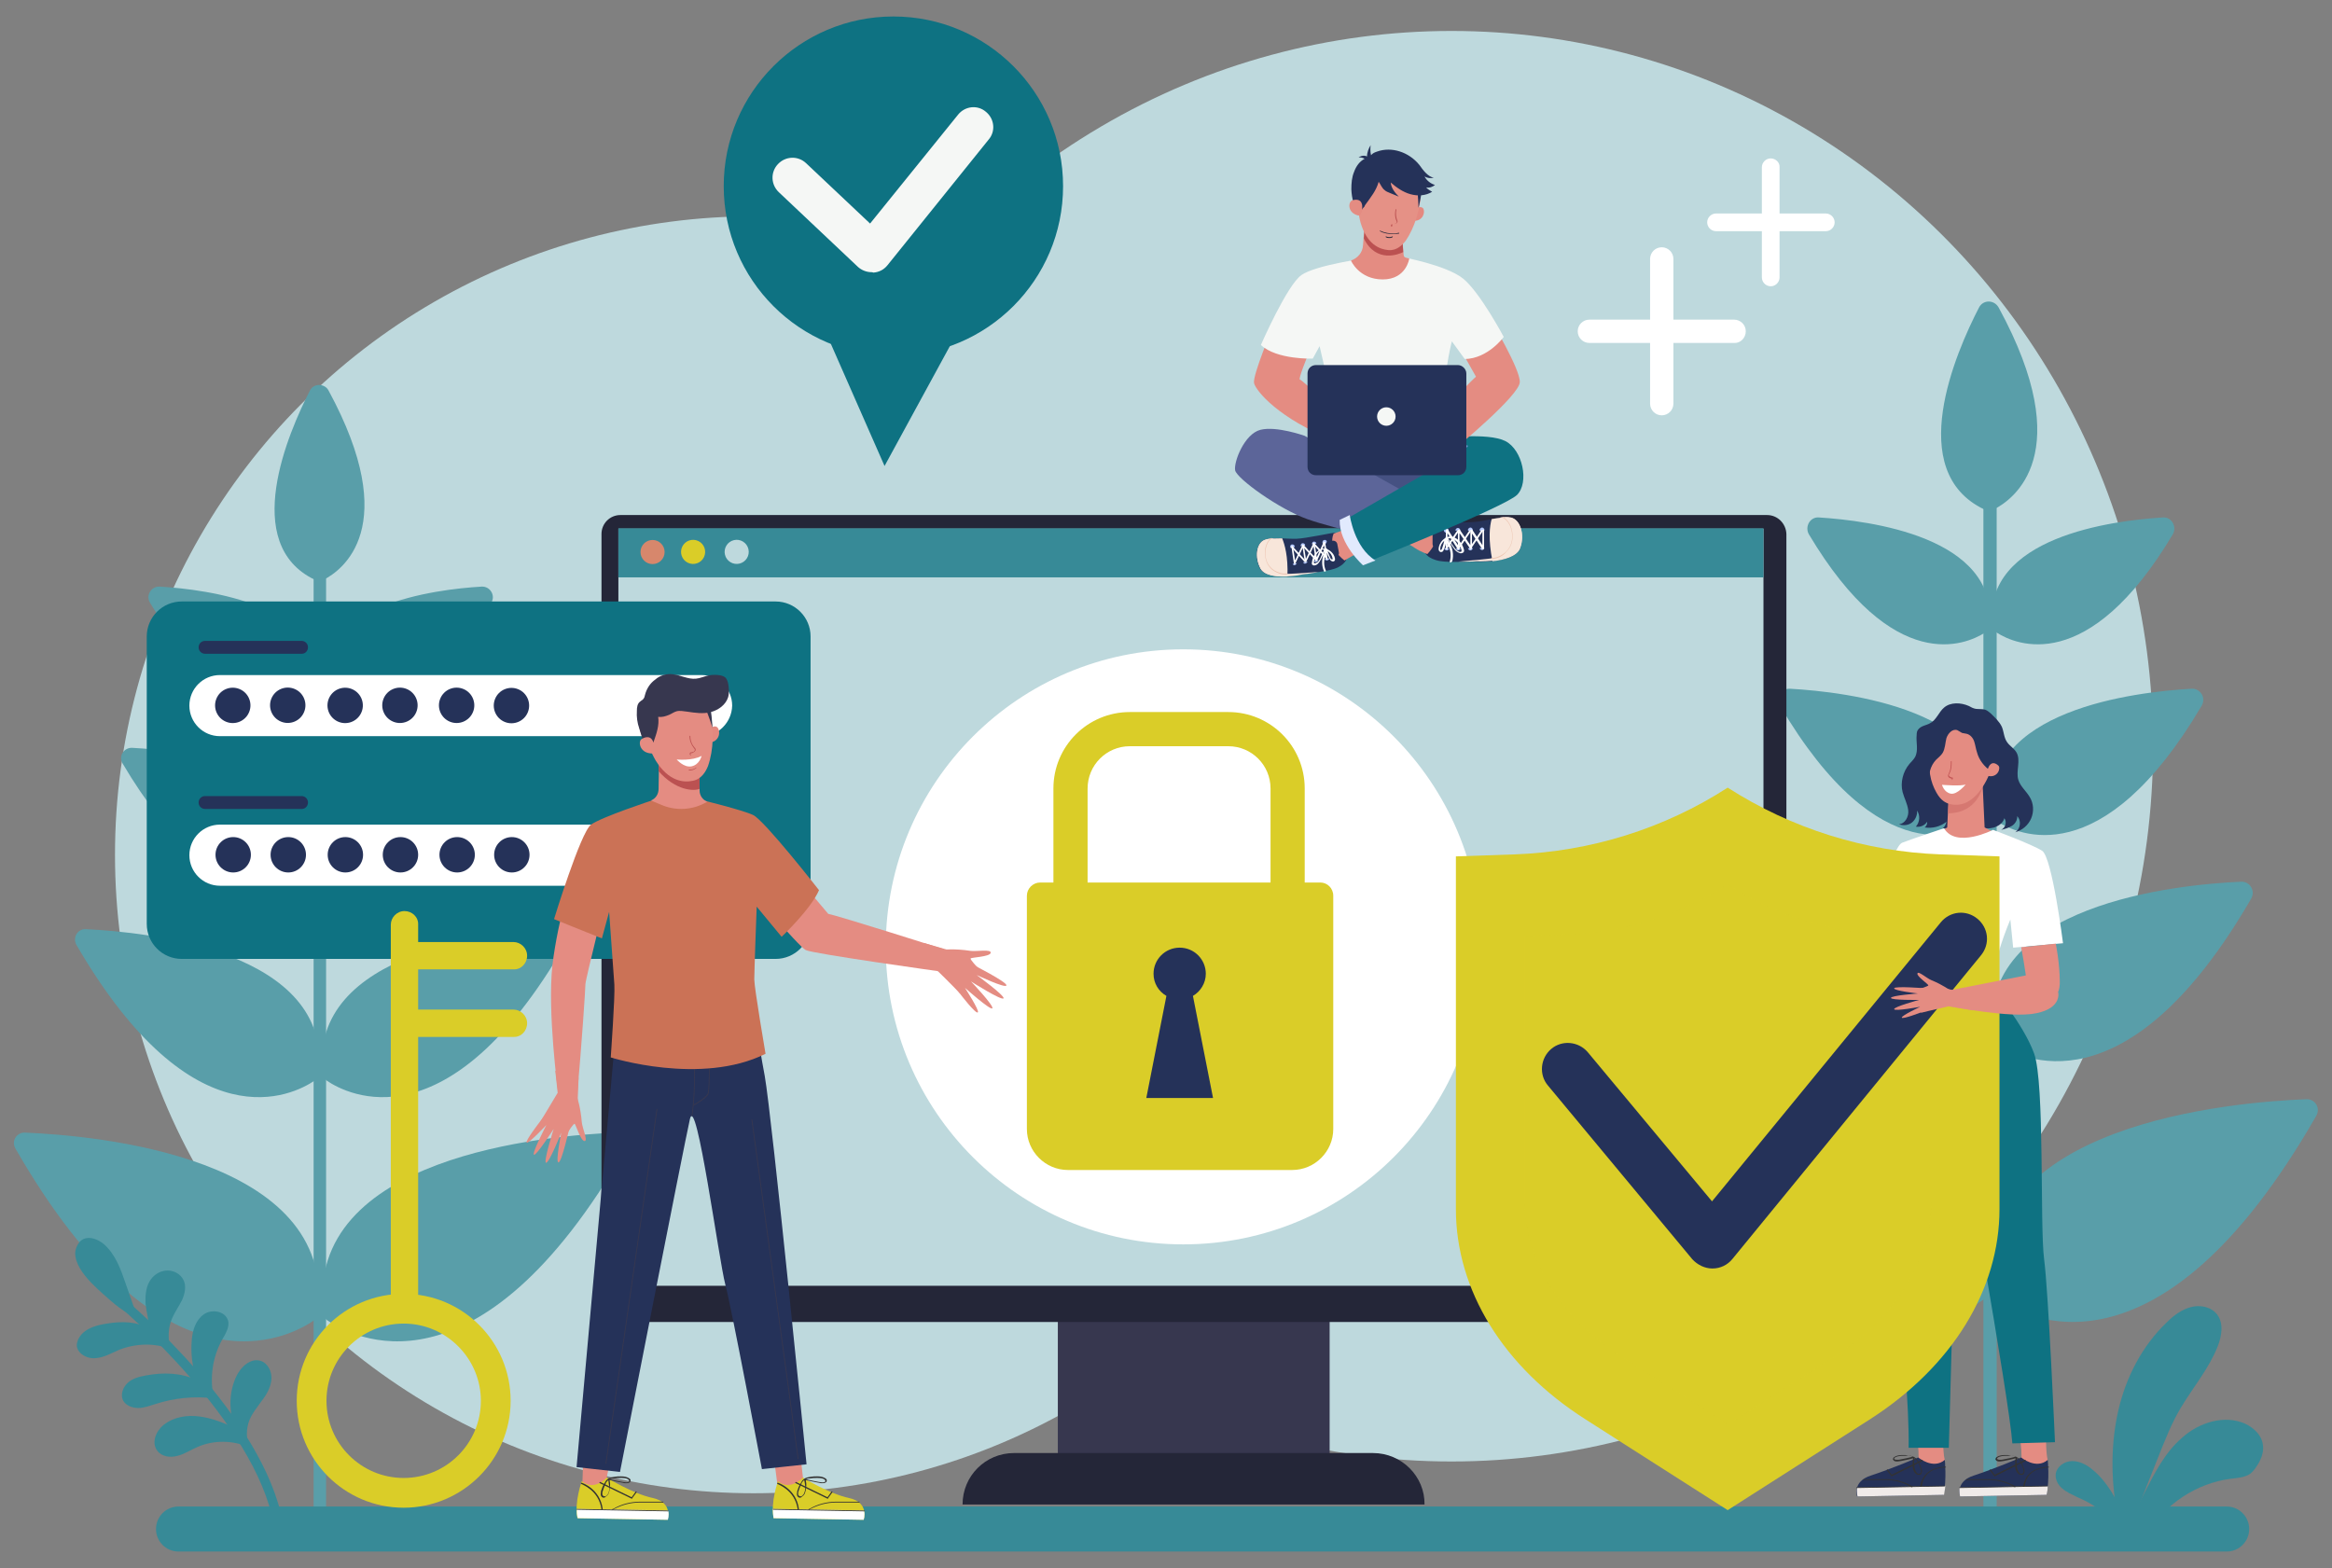 <?xml version="1.0" encoding="utf-8"?>
<!-- Generator: Adobe Illustrator 25.0.0, SVG Export Plug-In . SVG Version: 6.00 Build 0)  -->
<svg version="1.1" id="Layer_1" xmlns="http://www.w3.org/2000/svg" xmlns:xlink="http://www.w3.org/1999/xlink" x="0px" y="0px"
	 viewBox="0 0 580 390" style="enable-background:new 0 0 580 390;" xml:space="preserve">
<rect x="0" y="0" width="580" height="390" fill="#808080" stroke="none"/>
<style type="text/css">
	.st0{fill:#BED9DD;}
	.st1{fill:#599EA9;}
	.st2{fill:#378A97;}
	.st3{fill:#0E7282;}
	.st4{fill:#F5F7F5;}
	.st5{fill:#FFFFFF;}
	.st6{fill:#37374F;}
	.st7{fill:#242638;}
	.st8{fill:#D7876C;}
	.st9{fill:#DACD28;}
	.st10{fill:#253259;}
	.st11{fill:#455182;}
	.st12{fill:#F8E6DA;}
	.st13{fill:#E48C82;}
	.st14{fill:#333333;}
	.st15{fill:#B2C7FC;}
	.st16{fill:#ECC3B0;}
	.st17{fill:#EDC4B0;}
	.st18{fill:#5C6599;}
	.st19{fill:#E1EAFD;}
	.st20{fill:#6E94CD;}
	.st21{fill:#BB5151;}
	.st22{fill:#E4887F;}
	.st23{fill:#E59186;}
	.st24{fill:#CB7256;}
	.st25{fill:#F0EBE9;}
	.st26{fill:#D67871;}
	.st27{fill:#C25353;}
	.st28{opacity:0.45;}
</style>
<g>
	<g>
		<ellipse class="st0" cx="361" cy="185.6" rx="174.5" ry="177.9"/>
		<circle class="st0" cx="187.4" cy="212.6" r="158.8"/>
		<g>
			<rect x="493.3" y="119.1" class="st1" width="3.3" height="256"/>
			<path class="st1" d="M495.9,126.7c4.8-2.4,21-13.8,1.2-50.2c-1.1-2-3.9-2-4.9,0c-5.8,11.2-18.6,40.7,1.3,50.2
				C494.3,127.1,495.2,127.1,495.9,126.7z"/>
			<path class="st1" d="M496.7,157.4c4.6,2.9,22.6,10.9,43.7-24.5c1.1-1.9-0.3-4.4-2.5-4.2c-12.6,0.8-44.4,4.8-42.5,26.7
				C495.5,156.1,496,156.9,496.7,157.4z"/>
			<path class="st1" d="M493.6,157.4c-4.6,2.9-22.6,10.9-43.7-24.5c-1.1-1.9,0.3-4.4,2.5-4.2c12.6,0.8,44.4,4.8,42.5,26.7
				C494.8,156.1,494.3,156.9,493.6,157.4z"/>
			<path class="st1" d="M496.7,204.3c5,3.2,26.1,13.3,50.9-28.8c1.1-1.9-0.3-4.3-2.5-4.2c-14,0.8-52.2,5.2-49.7,31
				C495.6,203,496,203.8,496.7,204.3z"/>
			<path class="st1" d="M493.6,204.3c-5,3.2-26.1,13.3-50.9-28.8c-1.1-1.9,0.3-4.3,2.5-4.2c14,0.8,52.2,5.2,49.7,31
				C494.7,203,494.3,203.8,493.6,204.3z"/>
			<path class="st1" d="M496.8,259.6c5.5,3.7,32.1,17.5,63.1-36.1c1.1-1.9-0.3-4.3-2.5-4.2c-16,0.7-65.4,5.6-61.9,38.3
				C495.7,258.4,496.1,259.2,496.8,259.6z"/>
			<path class="st1" d="M493.5,259.6c-5.5,3.7-32.1,17.5-63.1-36.1c-1.1-1.9,0.3-4.3,2.5-4.2c16,0.7,65.4,5.6,61.9,38.3
				C494.6,258.4,494.2,259.2,493.5,259.6z"/>
			<path class="st1" d="M496.9,323.2c6.2,4.3,39.8,23.1,79.2-45.7c1.1-1.9-0.3-4.2-2.5-4.1c-18.4,0.7-82.7,6.2-77.9,47.8
				C495.8,322.1,496.2,322.8,496.9,323.2z"/>
			<path class="st1" d="M493.4,323.2c-6.2,4.3-39.8,23.1-79.2-45.7c-1.1-1.9,0.3-4.2,2.5-4.1c18.4,0.7,82.7,6.2,77.9,47.8
				C494.5,322.1,494.1,322.8,493.4,323.2z"/>
		</g>
		<g>
			<rect x="78" y="137.1" class="st1" width="3.1" height="240"/>
			<path class="st1" d="M80.5,144.2c4.5-2.3,19.7-13,1.2-47.1c-1-1.8-3.7-1.8-4.6,0c-5.4,10.5-17.4,38.2,1.2,47.1
				C78.9,144.6,79.8,144.5,80.5,144.2z"/>
			<path class="st1" d="M81.2,172.9c4.3,2.7,21.2,10.3,41-23c1.1-1.8-0.3-4.1-2.4-4c-11.8,0.7-41.7,4.5-39.8,25
				C80.1,171.8,80.5,172.5,81.2,172.9z"/>
			<path class="st1" d="M78.3,172.9c-4.3,2.7-21.2,10.3-41-23c-1.1-1.8,0.3-4.1,2.4-4c11.8,0.7,41.7,4.5,39.8,25
				C79.4,171.8,79,172.5,78.3,172.9z"/>
			<path class="st1" d="M81.2,216.9c4.7,3,24.5,12.5,47.8-27c1.1-1.8-0.3-4-2.4-3.9c-13.1,0.7-48.9,4.8-46.6,29.1
				C80.1,215.8,80.6,216.5,81.2,216.9z"/>
			<path class="st1" d="M78.3,216.9c-4.7,3-24.5,12.5-47.8-27c-1.1-1.8,0.3-4,2.4-3.9c13.1,0.7,48.9,4.8,46.6,29.1
				C79.4,215.8,78.9,216.5,78.3,216.9z"/>
			<path class="st1" d="M81.3,268.8c5.2,3.5,30.1,16.4,59.2-33.8c1-1.8-0.3-4-2.3-3.9c-15,0.7-61.3,5.3-58,35.9
				C80.2,267.7,80.7,268.4,81.3,268.8z"/>
			<path class="st1" d="M78.2,268.8C73,272.3,48.2,285.2,19,235c-1-1.8,0.3-4,2.3-3.9c15,0.7,61.3,5.3,58,35.9
				C79.3,267.7,78.8,268.4,78.2,268.8z"/>
			<path class="st1" d="M81.4,328.4c5.8,4,37.3,21.6,74.3-42.8c1-1.8-0.3-3.9-2.3-3.9c-17.3,0.7-77.5,5.8-73,44.8
				C80.4,327.3,80.8,328,81.4,328.4z"/>
			<path class="st1" d="M78.1,328.4c-5.8,4-37.3,21.6-74.3-42.8c-1-1.8,0.3-3.9,2.3-3.9c17.3,0.7,77.5,5.8,73,44.8
				C79.1,327.3,78.7,328,78.1,328.4z"/>
		</g>
		<g>
			<path class="st2" d="M69.5,380.3c0.6-0.1,1-0.7,0.9-1.3c-4.7-26.7-38.1-54.9-39.6-56.1c-0.5-0.4-1.2-0.3-1.6,0.1
				c-0.4,0.5-0.3,1.2,0.1,1.6c0.3,0.3,34.3,28.9,38.8,54.7C68.2,380,68.8,380.4,69.5,380.3L69.5,380.3z"/>
			<path class="st2" d="M49.1,359.9c-1.7,0.7-3.2,1.8-5,2.2c-1.8,0.5-3.9,0.2-5-1.3c-1.5-2-0.3-4.9,1.6-6.4c2.5-2,5.8-2.5,8.9-2.1
				c3.1,0.4,6.1,1.6,8.9,2.9c-1.6-4-1.6-8.6,0.1-12.5c1.1-2.6,3.7-5.1,6.3-4.2c1.8,0.6,2.8,2.8,2.6,4.7c-0.2,1.9-1.2,3.7-2.4,5.2
				c-1.1,1.6-2.4,3.1-3.1,4.9c-0.8,2.1-0.8,4.6,0,6.7C58,358.2,53.2,358.1,49.1,359.9z"/>
			<path class="st2" d="M55.2,333.3c-2.4,4.4-3.1,9.6-2,14.5c-4.9-0.6-9.9-0.1-14.5,1.4c-1.4,0.4-2.8,1-4.3,1
				c-1.5,0-3.1-0.6-3.8-1.9c-0.7-1.5,0-3.3,1.2-4.4c1.2-1.1,2.9-1.5,4.5-1.8c4.3-0.8,8.8-0.7,12.7,1.2c-1.2-3.2-1.6-6.7-1.3-10.1
				c0.2-2.4,1-4.9,3-6.3c2-1.4,5.3-0.8,6,1.5C57.2,330,56.1,331.7,55.2,333.3z"/>
			<path class="st2" d="M42.4,335.5c-0.7-2.5-0.6-5.3,0.4-7.6c0.7-1.6,1.7-3,2.5-4.6c0.7-1.6,1.1-3.5,0.3-5
				c-0.7-1.4-2.3-2.3-3.9-2.3c-1.6,0-3.1,0.8-4.1,2.1c-1.3,1.7-1.5,4-1.4,6.1c0.2,2.1,0.8,4.2,1,6.4c-3-2-7-2-10.6-1.4
				c-2.6,0.4-5.3,1.1-6.8,3.3c-0.4,0.6-0.6,1.2-0.7,1.9c-0.1,2.1,2.4,3.6,4.6,3.4c2.1-0.1,4.1-1.3,6-2.1
				C33.8,334.1,38.4,334,42.4,335.5z"/>
			<path class="st2" d="M20.7,308.2c1.7-0.8,3.8,0.1,5.2,1.3c2.8,2.5,4.1,6.1,5.3,9.6c1,2.9,2,5.7,3,8.6c-3.3-1.1-5.9-3.5-8.5-5.8
				c-2.1-1.9-4.3-3.9-5.8-6.4c-0.7-1.2-1.2-2.5-1.2-3.9C18.8,310.3,19.5,308.8,20.7,308.2z"/>
		</g>
		<g>
			<path class="st2" d="M553.8,374.7H44.4c-3.1,0-5.6,2.5-5.6,5.6v0c0,3.1,2.5,5.6,5.6,5.6h509.4c3.1,0,5.6-2.5,5.6-5.6v0
				C559.4,377.2,556.9,374.7,553.8,374.7z"/>
		</g>
		<g>
			<path class="st2" d="M561.7,364c0.8-1.4,1.4-3.1,1.1-4.7c-0.3-2.4-2.3-4.2-4.4-5.2c-5.2-2.3-11.5-0.3-15.7,3.5
				c-4.3,3.7-6.9,8.9-9.5,14c-0.5,1-1,1.9-1.5,2.9c-0.8,1.5-1.6,3.1-1.3,4.8c0.3,1.7,2.3,3.1,3.7,2.2c4.3-7.4,12.2-12.6,20.7-13.7
				c1.6-0.2,3.4-0.3,4.8-1.2C560.5,365.9,561.1,365,561.7,364z"/>
			<path class="st2" d="M551.6,334.8c1-2.6,1.5-5.7-0.2-7.9c-1.5-1.9-4.2-2.4-6.5-1.8c-2.3,0.6-4.3,2.1-6,3.8
				c-6.1,5.8-10.1,13.6-12,21.7c-1.9,8.2-1.9,16.7-0.5,25c0.3,2,1.4,4.5,3.4,4.3c2.4-5.9,4.7-11.8,7.1-17.8c1.6-4,3.2-8.1,5.4-11.8
				C545.4,345.1,549.4,340.4,551.6,334.8z"/>
			<path class="st2" d="M528.4,377.3c-2-4.4-4.3-8.8-8-11.8c-1.4-1.2-3.2-2.1-5-2.1c-1.9,0-3.8,1.3-4.1,3.1
				c-0.2,1.4,0.5,2.8,1.6,3.7c1,0.9,2.4,1.5,3.6,2.1c2.5,1.1,4.9,2.3,6.8,4.3c0.7,0.7,1.3,1.5,2.2,2c0.9,0.5,2.1,0.6,2.8-0.1
				c0.1-0.1,0.2-0.3,0.3-0.4C528.6,377.7,528.5,377.5,528.4,377.3z"/>
		</g>
		<g>
			<circle class="st3" cx="222.2" cy="46.3" r="42.2"/>
			<polygon class="st3" points="237.6,83.6 220,115.9 205.8,83.6 			"/>
			<path class="st4" d="M216.8,67.7c-1.3,0-2.5-0.5-3.4-1.3l-19.7-18.6c-2-1.9-2.1-5-0.2-7c1.9-2,5-2.1,7-0.2l15.9,15l21.9-27.1
				c1.7-2.1,4.8-2.5,6.9-0.7c2.1,1.7,2.5,4.8,0.7,6.9l-25.2,31.3c-0.9,1.1-2.1,1.7-3.5,1.8C217,67.7,216.9,67.7,216.8,67.7z"/>
		</g>
		<g>
			<path class="st5" d="M413.3,61.5L413.3,61.5c-1.6,0-2.9,1.3-2.9,2.9v36c0,1.6,1.3,2.9,2.9,2.9l0,0c1.6,0,2.9-1.3,2.9-2.9v-36
				C416.2,62.8,414.9,61.5,413.3,61.5z"/>
			<path class="st5" d="M434.2,82.4L434.2,82.4c0-1.6-1.3-2.9-2.9-2.9h-36c-1.6,0-2.9,1.3-2.9,2.9l0,0c0,1.6,1.3,2.9,2.9,2.9h36
				C432.9,85.4,434.2,84,434.2,82.4z"/>
		</g>
		<g>
			<path class="st5" d="M440.4,39.4L440.4,39.4c-1.2,0-2.2,1-2.2,2.2V69c0,1.2,1,2.2,2.2,2.2h0c1.2,0,2.2-1,2.2-2.2V41.6
				C442.7,40.4,441.6,39.4,440.4,39.4z"/>
			<path class="st5" d="M456.3,55.3L456.3,55.3c0-1.2-1-2.2-2.2-2.2h-27.3c-1.2,0-2.2,1-2.2,2.2l0,0c0,1.2,1,2.2,2.2,2.2h27.3
				C455.3,57.5,456.3,56.5,456.3,55.3z"/>
		</g>
		<g>
			<rect x="263.1" y="323.8" class="st6" width="67.6" height="44.7"/>
			<g>
				<path class="st7" d="M439.5,128.1H154.3c-2.6,0-4.7,2.1-4.7,4.7v191.3c0,2.6,2.1,4.7,4.7,4.7h285.3c2.6,0,4.7-2.1,4.7-4.7V132.8
					C444.2,130.2,442.1,128.1,439.5,128.1z"/>
				<rect x="153.8" y="131.5" class="st0" width="284.8" height="188.3"/>
				<rect x="153.8" y="131.4" class="st2" width="284.8" height="12.2"/>
				<circle class="st8" cx="162.3" cy="137.3" r="3"/>
				
					<ellipse transform="matrix(0.437 -0.899 0.899 0.437 -26.432 232.344)" class="st9" cx="172.5" cy="137.3" rx="3" ry="3"/>
				<ellipse transform="matrix(0.973 -0.231 0.231 0.973 -26.747 45.988)" class="st0" cx="183.2" cy="137.3" rx="3" ry="3"/>
			</g>
			<path class="st7" d="M341.5,361.4h-89.3c-7.1,0-12.8,5.7-12.8,12.8l0,0h114.9l0,0C354.4,367.2,348.6,361.4,341.5,361.4z"/>
		</g>
		<circle class="st5" cx="294.3" cy="235.5" r="74"/>
		<g>
			<path class="st9" d="M324.4,237.1H262v-41c0-10.5,8.5-19,19-19h24.5c10.5,0,19,8.5,19,19V237.1z M270.4,228.6H316v-32.5
				c0-5.8-4.7-10.5-10.5-10.5h-24.5c-5.8,0-10.5,4.7-10.5,10.5V228.6z"/>
			<path class="st9" d="M328.4,219.5h-69.7c-1.8,0-3.3,1.5-3.3,3.3v58c0,5.6,4.6,10.2,10.2,10.2h55.8c5.6,0,10.2-4.6,10.2-10.2v-58
				C331.6,220.9,330.1,219.5,328.4,219.5z"/>
			<path class="st10" d="M301.7,273.1l-5-25.4c1.9-1.1,3.2-3.2,3.2-5.5c0-3.6-2.9-6.5-6.5-6.5s-6.5,2.9-6.5,6.5
				c0,2.4,1.3,4.4,3.2,5.5l-5,25.4H301.7z"/>
		</g>
		<g>
			<path class="st3" d="M192.9,149.6H45.2c-4.8,0-8.7,3.9-8.7,8.7v71.5c0,4.8,3.9,8.7,8.7,8.7h147.7c4.8,0,8.7-3.9,8.7-8.7v-71.5
				C201.6,153.5,197.7,149.6,192.9,149.6z"/>
			<path class="st5" d="M174.5,183.1H54.7c-4.2,0-7.6-3.4-7.6-7.6l0,0c0-4.2,3.4-7.6,7.6-7.6h119.8c4.2,0,7.6,3.4,7.6,7.6l0,0
				C182,179.7,178.6,183.1,174.5,183.1z"/>
			<path class="st5" d="M174.5,220.3H54.7c-4.2,0-7.6-3.4-7.6-7.6v0c0-4.2,3.4-7.6,7.6-7.6h119.8c4.2,0,7.6,3.4,7.6,7.6v0
				C182,216.9,178.6,220.3,174.5,220.3z"/>
			<path class="st10" d="M75.1,162.6H51c-0.9,0-1.6-0.7-1.6-1.6l0,0c0-0.9,0.7-1.6,1.6-1.6h24c0.9,0,1.6,0.7,1.6,1.6l0,0
				C76.6,161.9,75.9,162.6,75.1,162.6z"/>
			<path class="st10" d="M75.1,201.2H51c-0.9,0-1.6-0.7-1.6-1.6l0,0c0-0.9,0.7-1.6,1.6-1.6h24c0.9,0,1.6,0.7,1.6,1.6l0,0
				C76.6,200.5,75.9,201.2,75.1,201.2z"/>
			
				<ellipse transform="matrix(0.379 -0.925 0.925 0.379 -126.335 162.616)" class="st10" cx="58" cy="175.4" rx="4.4" ry="4.4"/>
			
				<ellipse transform="matrix(0.379 -0.925 0.925 0.379 -117.852 175.258)" class="st10" cx="71.7" cy="175.4" rx="4.4" ry="4.4"/>
			
				<ellipse transform="matrix(0.973 -0.231 0.231 0.973 -38.252 24.629)" class="st10" cx="85.9" cy="175.4" rx="4.4" ry="4.4"/>
			
				<ellipse transform="matrix(0.379 -0.925 0.925 0.379 -100.524 201.08)" class="st10" cx="99.6" cy="175.4" rx="4.4" ry="4.4"/>
			
				<ellipse transform="matrix(0.379 -0.925 0.925 0.379 -91.77 214.125)" class="st10" cx="113.7" cy="175.4" rx="4.4" ry="4.4"/>
			
				<ellipse transform="matrix(0.379 -0.925 0.925 0.379 -83.287 226.767)" class="st10" cx="127.3" cy="175.4" rx="4.4" ry="4.4"/>
			<circle class="st10" cx="58" cy="212.6" r="4.4"/>
			<circle class="st10" cx="71.7" cy="212.6" r="4.4"/>
			<circle class="st10" cx="85.9" cy="212.6" r="4.4"/>
			<circle class="st10" cx="99.6" cy="212.6" r="4.4"/>
			<circle class="st10" cx="113.7" cy="212.6" r="4.4"/>
			<circle class="st10" cx="127.3" cy="212.6" r="4.4"/>
		</g>
		<g>
			<polygon class="st11" points="356.1,109.8 363,122.4 346.6,125.4 332,124.3 329,119.1 332.6,114.3 			"/>
			<g>
				<path class="st10" d="M334.9,139c0,0-0.2,1.1-2.1,2.1c-1.9,1-7.1,1.4-9.1,1.8c-2,0.4-8.8,1.3-10.3-1.5c-1.5-2.8-0.9-6.3,1-7.1
					c2-0.8,5.8-0.2,8.1-0.3c2.4-0.1,8.7-1.5,9.5-1.5C332.9,132.6,334.9,139,334.9,139z"/>
				<path class="st12" d="M327.9,142.3c-0.4-0.1-9.1,0.8-10.7,0.3c-1.6-0.5-2.9-2.8-2.5-6.3c0.2-1.4,1.2-2.1,2.3-2.4
					c-1,0-1.8,0.1-2.5,0.4c-2,0.8-2.5,4.3-1,7.1c1.5,2.8,8.3,2,10.3,1.5C324.6,142.8,326.3,142.6,327.9,142.3L327.9,142.3z"/>
				<path class="st13" d="M346.5,135.5c0,0-7.2,1.2-9.3,2.3c-1.5,0.8-2.8,1.6-2.8,1.6s-4.3-3-2.7-6.7c0,0,9-3,10-4.1
					C342.6,127.6,346.5,135.5,346.5,135.5z"/>
				<g>
					<path class="st14" d="M322.4,140c0-0.2-0.3-0.4-0.5-0.4c-0.2,0-0.4,0.3-0.4,0.5c0,0.2,0.3,0.4,0.5,0.4
						C322.3,140.4,322.4,140.2,322.4,140z"/>
					<path class="st15" d="M322,140.6c-0.3,0-0.5-0.2-0.5-0.5c0-0.3,0.2-0.6,0.5-0.6c0.3,0,0.6,0.2,0.6,0.5
						C322.5,140.2,322.3,140.5,322,140.6C322,140.6,322,140.6,322,140.6z"/>
				</g>
				<g>
					<path class="st14" d="M321.8,135.9c0-0.2-0.3-0.4-0.5-0.4s-0.4,0.3-0.4,0.5c0,0.2,0.3,0.4,0.5,0.4
						C321.7,136.4,321.8,136.2,321.8,135.9z"/>
					<path class="st15" d="M321.4,136.5c-0.3,0-0.5-0.2-0.5-0.5c0-0.1,0-0.3,0.1-0.4c0.1-0.1,0.2-0.2,0.4-0.2c0.3,0,0.6,0.2,0.6,0.5
						C321.9,136.2,321.7,136.5,321.4,136.5C321.4,136.5,321.4,136.5,321.4,136.5z"/>
				</g>
				<g>
					<path class="st14" d="M325,139.6c0-0.2-0.3-0.4-0.5-0.4c-0.2,0-0.4,0.3-0.4,0.5c0,0.2,0.3,0.4,0.5,0.4
						C324.9,140,325.1,139.8,325,139.6z"/>
					<path class="st15" d="M324.6,140.2c-0.3,0-0.5-0.2-0.5-0.5c0-0.3,0.2-0.6,0.5-0.6c0,0,0.1,0,0.1,0c0.3,0,0.5,0.2,0.5,0.5
						C325.2,139.8,325,140.1,324.6,140.2C324.7,140.2,324.6,140.2,324.6,140.2z"/>
				</g>
				<g>
					<path class="st14" d="M324.4,135.6c0-0.2-0.3-0.4-0.5-0.4c-0.2,0-0.4,0.3-0.4,0.5c0,0.2,0.3,0.4,0.5,0.4
						C324.3,136,324.5,135.8,324.4,135.6z"/>
					<path class="st15" d="M324,136.2c-0.3,0-0.5-0.2-0.5-0.5c0-0.3,0.2-0.6,0.5-0.6c0.3,0,0.6,0.2,0.6,0.5c0,0.1,0,0.3-0.1,0.4
						C324.4,136.1,324.2,136.1,324,136.2C324.1,136.2,324,136.2,324,136.2z"/>
				</g>
				<g>
					<path class="st14" d="M327.8,139.2c0-0.2-0.3-0.4-0.5-0.4s-0.4,0.3-0.4,0.5c0,0.2,0.3,0.4,0.5,0.4
						C327.6,139.6,327.8,139.4,327.8,139.2z"/>
					<path class="st15" d="M327.3,139.8c-0.3,0-0.5-0.2-0.5-0.5c0-0.3,0.2-0.6,0.5-0.6c0,0,0.1,0,0.1,0c0.3,0,0.5,0.2,0.5,0.5
						C327.9,139.4,327.7,139.7,327.3,139.8C327.4,139.8,327.4,139.8,327.3,139.8z"/>
				</g>
				<g>
					<path class="st14" d="M327.2,135.2c0-0.2-0.3-0.4-0.5-0.4c-0.2,0-0.4,0.3-0.4,0.5c0,0.2,0.3,0.4,0.5,0.4
						C327,135.6,327.2,135.4,327.2,135.2z"/>
					<path class="st15" d="M326.8,135.8c-0.3,0-0.5-0.2-0.5-0.5c0-0.3,0.2-0.6,0.5-0.6c0.3,0,0.6,0.2,0.6,0.5c0,0.1,0,0.3-0.1,0.4
						C327.1,135.7,327,135.7,326.8,135.8C326.8,135.8,326.8,135.8,326.8,135.8z"/>
				</g>
				<g>
					<path class="st14" d="M330.4,138.8c0-0.2-0.3-0.4-0.5-0.4c-0.2,0-0.4,0.3-0.4,0.5c0,0.2,0.3,0.4,0.5,0.4S330.4,139,330.4,138.8
						z"/>
					<path class="st15" d="M330,139.4L330,139.4c-0.3,0-0.5-0.2-0.5-0.5c0-0.1,0-0.3,0.1-0.4c0.1-0.1,0.2-0.2,0.4-0.2
						c0.3-0.1,0.6,0.2,0.6,0.5c0,0.1,0,0.3-0.1,0.4C330.3,139.3,330.2,139.4,330,139.4C330,139.4,330,139.4,330,139.4z"/>
				</g>
				<path class="st10" d="M320.5,136.4l10.9-1.9c0.6-0.1,1.1,0.3,1.2,0.8l0.4,2.1c0.1,0.5-0.3,1.1-0.9,1.2l-11,1.7L320.5,136.4z"/>
				<g>
					<path class="st14" d="M329.8,134.8c0-0.2-0.3-0.4-0.5-0.4c-0.2,0-0.4,0.3-0.4,0.5c0,0.2,0.3,0.4,0.5,0.4
						C329.7,135.2,329.8,135,329.8,134.8z"/>
					<path class="st15" d="M329.4,135.4c-0.3,0-0.5-0.2-0.5-0.5c0-0.3,0.2-0.6,0.5-0.6c0.3-0.1,0.6,0.2,0.6,0.4
						C329.9,135.1,329.7,135.3,329.4,135.4C329.4,135.4,329.4,135.4,329.4,135.4z"/>
				</g>
				<path class="st5" d="M322,140.3L322,140.3c-0.1,0-0.2-0.1-0.2-0.2l-0.6-4.1c0-0.1,0.1-0.2,0.2-0.2c0.1,0,0.2,0.1,0.2,0.2
					l0.5,3.4l1.8-3.8c0-0.1,0.1-0.1,0.2-0.1c0.1,0,0.2,0.1,0.2,0.2l0.5,3.3l1.8-3.8c0-0.1,0.1-0.1,0.2-0.1c0.1,0,0.2,0.1,0.2,0.2
					l0.5,3.3l1.7-3.8c0-0.1,0.1-0.1,0.2-0.1h0c0.1,0,0.2,0.1,0.2,0.2l0.6,4.1c0,0.1-0.1,0.2-0.2,0.2h0c-0.1,0-0.2-0.1-0.2-0.2
					l-0.5-3.4l-1.7,3.8c0,0.1-0.1,0.1-0.2,0.1c-0.1,0-0.2-0.1-0.2-0.2l-0.5-3.4l-1.8,3.8c0,0.1-0.1,0.1-0.2,0.1
					c-0.1,0-0.2-0.1-0.2-0.2l-0.5-3.3l-1.8,3.8C322.1,140.3,322.1,140.3,322,140.3z"/>
				<path class="st5" d="M324.6,139.8c-0.1,0-0.1,0-0.2-0.1l-3.2-3.5c-0.1-0.1-0.1-0.2,0-0.3c0.1-0.1,0.2-0.1,0.3,0l3.2,3.5
					c0.1,0.1,0.1,0.2,0,0.3C324.7,139.8,324.7,139.8,324.6,139.8z"/>
				<path class="st5" d="M327.3,139.4c-0.1,0-0.1,0-0.2-0.1l-3.2-3.5c-0.1-0.1-0.1-0.2,0-0.3c0.1-0.1,0.2-0.1,0.3,0l3.2,3.5
					c0.1,0.1,0.1,0.2,0,0.3C327.4,139.4,327.4,139.4,327.3,139.4z"/>
				<path class="st5" d="M330,139c-0.1,0-0.1,0-0.2-0.1l-3.2-3.5c-0.1-0.1-0.1-0.2,0-0.3c0.1-0.1,0.2-0.1,0.3,0l3.2,3.5
					c0.1,0.1,0.1,0.2,0,0.3C330.1,139,330.1,139,330,139z"/>
				<path class="st5" d="M329.5,142.2c-0.1,0-0.2,0-0.2-0.1c-0.6-1.3-0.6-2.9-0.1-4.2l0.1-0.2c0.1-0.3,0.2-0.5,0.3-0.8
					c0,0,0,0.1-0.1,0.2l-0.7,1.5c-0.3,0.6-0.7,1.5-1.4,1.9c-0.2,0.1-0.6,0.2-0.8,0.1c-0.2-0.1-0.3-0.2-0.3-0.3c-0.1-0.1,0-0.3,0-0.4
					c0.1-1.2,0.8-2.7,2.2-3.3c0.4-0.2,0.8-0.2,1.1-0.1c0,0,0.1-0.1,0.2-0.1c0.1,0,0.2,0,0.3,0.1c0,0,0,0.1,0,0.1
					c0.9,0.4,1.7,1.2,1.9,2.2c0.1,0.4,0,0.6-0.1,0.7c-0.2,0.2-0.5,0.2-0.8,0c-0.2-0.1-0.3-0.3-0.4-0.5c-0.3-0.5-0.5-1-0.7-1.5
					c-0.1,0.1-0.1,0.3-0.2,0.4l-0.1,0.2c-0.5,1.2-0.5,2.7,0.1,3.9C329.8,142,329.7,142.1,329.5,142.2L329.5,142.2z M329.2,136.7
					c-0.2,0-0.4,0-0.5,0.1c-1,0.4-1.8,1.6-1.9,3c0,0.1,0,0.2,0,0.2c0,0,0,0.1,0.1,0.1c0.1,0,0.3,0,0.5-0.1c0.6-0.3,0.9-0.9,1.2-1.7
					l0.7-1.5C329.1,136.8,329.2,136.8,329.2,136.7L329.2,136.7z M330.2,137.1L330.2,137.1c0.2,0.6,0.5,1.2,0.7,1.7
					c0.1,0.1,0.1,0.3,0.3,0.3c0.1,0,0.2,0.1,0.2,0c0,0,0.1-0.2,0-0.3C331.3,138.1,330.8,137.4,330.2,137.1z"/>
				<path class="st12" d="M314.5,134.3c-2,0.8-2.5,4.3-1,7.1c1,1.8,4.1,2.1,6.7,2c0.2-5.1-0.7-8-1.3-9.5
					C317.2,133.9,315.6,133.9,314.5,134.3z"/>
				<path class="st16" d="M319.7,142.9c-0.9,0-1.9-0.3-2.7-0.8c-0.9-0.5-2-1.6-2.3-3.5c-0.5-3.3,1.2-4.7,1.5-4.8c0,0,0.1,0,0.1,0.1
					c0,0.1,0,0.1-0.1,0.1c-0.3,0.1-1.8,1.5-1.4,4.6c0.3,1.8,1.4,2.8,2.2,3.3c1,0.6,2.2,0.9,3.1,0.7h0c0.1,0,0.1,0,0.1,0.1
					c0,0.1,0,0.1-0.1,0.1C320,142.9,319.9,142.9,319.7,142.9z"/>
			</g>
			<g>
				<path class="st10" d="M354.4,137.4c0,0,0.4,1.2,2.7,1.9c2.3,0.8,7.9,0.3,10.1,0.4s9.7-0.1,10.9-3.4c1.1-3.3-0.1-7-2.3-7.5
					c-2.3-0.5-6.3,0.8-8.9,1c-2.6,0.3-9.7-0.1-10.5,0C355.5,130.1,354.4,137.4,354.4,137.4z"/>
				<path class="st12" d="M362.6,139.7c0.4-0.1,10-0.7,11.7-1.5c1.7-0.8,2.7-3.5,1.6-7.2c-0.4-1.5-1.6-2.1-2.9-2.3
					c1-0.1,2-0.2,2.8,0c2.3,0.5,3.5,4.2,2.3,7.5c-1.1,3.3-8.6,3.5-10.9,3.4C366.2,139.7,364.4,139.7,362.6,139.7
					C362.6,139.8,362.6,139.7,362.6,139.7z"/>
				<path class="st13" d="M347.9,134.2c0,0,2.5,1,4,2.1c1.5,1,3.1,1.5,3.1,1.5s4.1-4,1.7-7.7c0,0-3.2-0.9-4.4-2
					C351.3,127.1,347.9,134.2,347.9,134.2z"/>
				<g>
					<path class="st14" d="M368.2,136.3c0-0.3,0.2-0.5,0.5-0.5c0.3,0,0.5,0.2,0.5,0.5c0,0.3-0.2,0.5-0.5,0.5
						S368.2,136.5,368.2,136.3z"/>
					<path class="st15" d="M368.6,136.8c-0.3,0-0.6-0.3-0.6-0.6c0-0.3,0.3-0.6,0.6-0.6c0.3,0,0.6,0.3,0.6,0.6c0,0.2-0.1,0.3-0.2,0.4
						C368.9,136.8,368.8,136.8,368.6,136.8L368.6,136.8z"/>
				</g>
				<g>
					<path class="st14" d="M368.1,131.8c0-0.3,0.2-0.5,0.5-0.5c0.3,0,0.5,0.2,0.5,0.5c0,0.3-0.2,0.5-0.5,0.5
						C368.3,132.3,368.1,132.1,368.1,131.8z"/>
					<path class="st15" d="M368.6,132.4c-0.3,0-0.6-0.3-0.6-0.6c0-0.2,0.1-0.3,0.2-0.4c0.1-0.1,0.3-0.2,0.4-0.2
						c0.3,0,0.6,0.3,0.6,0.6C369.2,132.1,368.9,132.4,368.6,132.4L368.6,132.4z"/>
				</g>
				<g>
					<path class="st14" d="M365.2,136.3c0-0.3,0.2-0.5,0.5-0.5c0.3,0,0.5,0.2,0.5,0.5c0,0.3-0.2,0.5-0.5,0.5
						C365.4,136.8,365.2,136.6,365.2,136.3z"/>
					<path class="st15" d="M365.7,136.9L365.7,136.9c-0.3,0-0.6-0.3-0.6-0.6c0-0.2,0.1-0.3,0.2-0.4c0.1-0.1,0.3-0.2,0.4-0.2
						c0.3,0,0.6,0.3,0.6,0.6C366.3,136.6,366,136.9,365.7,136.9z"/>
				</g>
				<g>
					<path class="st14" d="M365.2,131.9c0-0.3,0.2-0.5,0.5-0.5c0.3,0,0.5,0.2,0.5,0.5c0,0.3-0.2,0.5-0.5,0.5
						C365.4,132.3,365.2,132.1,365.2,131.9z"/>
					<path class="st15" d="M365.7,132.4L365.7,132.4c-0.3,0-0.6-0.3-0.6-0.6c0-0.2,0.1-0.3,0.2-0.4c0.1-0.1,0.3-0.2,0.4-0.2
						c0.3,0,0.6,0.3,0.6,0.6c0,0.2-0.1,0.3-0.2,0.4C366,132.4,365.8,132.4,365.7,132.4z"/>
				</g>
				<g>
					<path class="st14" d="M362.2,136.3c0-0.3,0.2-0.5,0.5-0.5c0.3,0,0.5,0.2,0.5,0.5c0,0.3-0.2,0.5-0.5,0.5
						C362.4,136.8,362.2,136.6,362.2,136.3z"/>
					<path class="st15" d="M362.7,136.9c-0.3,0-0.6-0.3-0.6-0.6c0-0.3,0.3-0.6,0.6-0.6c0.3,0,0.6,0.3,0.6,0.6c0,0.2-0.1,0.3-0.2,0.4
						C363,136.8,362.8,136.9,362.7,136.9L362.7,136.9z"/>
				</g>
				<g>
					<path class="st14" d="M362.2,131.9c0-0.3,0.2-0.5,0.5-0.5c0.3,0,0.5,0.2,0.5,0.5c0,0.3-0.2,0.5-0.5,0.5
						C362.4,132.4,362.2,132.2,362.2,131.9z"/>
					<path class="st15" d="M362.6,132.5c-0.3,0-0.6-0.3-0.6-0.6c0-0.3,0.3-0.6,0.6-0.6c0.3,0,0.6,0.3,0.6,0.6c0,0.2-0.1,0.3-0.2,0.4
						C362.9,132.4,362.8,132.5,362.6,132.5L362.6,132.5z"/>
				</g>
				<g>
					<path class="st14" d="M359.3,136.4c0-0.3,0.2-0.5,0.5-0.5c0.3,0,0.5,0.2,0.5,0.5c0,0.3-0.2,0.5-0.5,0.5
						C359.5,136.8,359.3,136.6,359.3,136.4z"/>
					<path class="st15" d="M359.8,136.9L359.8,136.9c-0.3,0-0.6-0.3-0.6-0.6c0-0.2,0.1-0.3,0.2-0.4c0.1-0.1,0.3-0.2,0.4-0.2
						c0.3,0,0.6,0.3,0.6,0.6C360.4,136.7,360.1,136.9,359.8,136.9z"/>
				</g>
				<path class="st10" d="M369.6,132.1l-12.1-0.2c-0.6,0-1.2,0.5-1.2,1.1l0,2.3c0,0.6,0.5,1.1,1.2,1.1l12.2-0.1L369.6,132.1z"/>
				<g>
					<path class="st14" d="M359.3,131.9c0-0.3,0.2-0.5,0.5-0.5c0.3,0,0.5,0.2,0.5,0.5c0,0.3-0.2,0.5-0.5,0.5
						C359.5,132.4,359.3,132.2,359.3,131.9z"/>
					<path class="st15" d="M359.7,132.5c-0.3,0-0.6-0.3-0.6-0.6c0-0.2,0.1-0.3,0.2-0.4c0.1-0.1,0.3-0.2,0.4-0.2
						c0.3,0,0.6,0.3,0.6,0.6C360.3,132.2,360.1,132.5,359.7,132.5L359.7,132.5z"/>
				</g>
				<path class="st5" d="M362.7,136.6c-0.1,0-0.2,0-0.2-0.1l-2.5-3.9l0,3.7c0,0.1-0.1,0.2-0.2,0.2h0c-0.1,0-0.2-0.1-0.2-0.2l0-4.5
					c0-0.1,0.1-0.2,0.2-0.2c0.1,0,0.2,0,0.3,0.1l2.5,3.9l0-3.7c0-0.1,0.1-0.2,0.2-0.2c0.1,0,0.2,0,0.3,0.1l2.6,3.8l0-3.7
					c0-0.1,0.1-0.2,0.2-0.2c0.1,0,0.2,0,0.3,0.1l2.5,3.8l0-3.7c0-0.1,0.1-0.2,0.2-0.2h0c0.1,0,0.2,0.1,0.2,0.2l0,4.5
					c0,0.1-0.1,0.2-0.2,0.2c-0.1,0-0.2,0-0.3-0.1l-2.5-3.8l0,3.6c0,0.1-0.1,0.2-0.2,0.2c-0.1,0-0.2,0-0.3-0.1l-2.6-3.8l0,3.7
					C362.9,136.5,362.8,136.6,362.7,136.6L362.7,136.6z"/>
				<path class="st5" d="M365.7,136.5c0,0-0.1,0-0.1,0c-0.1-0.1-0.1-0.2-0.1-0.3l2.9-4.3c0.1-0.1,0.2-0.1,0.3-0.1
					c0.1,0.1,0.1,0.2,0.1,0.3l-2.9,4.3C365.8,136.5,365.8,136.5,365.7,136.5z"/>
				<path class="st5" d="M362.7,136.6c0,0-0.1,0-0.1,0c-0.1-0.1-0.1-0.2-0.1-0.3l2.9-4.3c0.1-0.1,0.2-0.1,0.3-0.1
					c0.1,0.1,0.1,0.2,0.1,0.3l-2.9,4.3C362.9,136.5,362.8,136.6,362.7,136.6z"/>
				<path class="st5" d="M359.7,136.6c0,0-0.1,0-0.1,0c-0.1-0.1-0.1-0.2-0.1-0.3l2.9-4.3c0.1-0.1,0.2-0.1,0.3-0.1
					c0.1,0.1,0.1,0.2,0.1,0.3l-2.9,4.3C359.8,136.6,359.8,136.6,359.7,136.6z"/>
				<path class="st5" d="M360.8,139.9C360.8,139.9,360.7,139.9,360.8,139.9c-0.2,0-0.3-0.2-0.2-0.3c0.4-1.4,0.2-3-0.6-4.2l-0.1-0.2
					c-0.1-0.1-0.2-0.3-0.2-0.4c-0.1,0.6-0.3,1.2-0.5,1.7c-0.1,0.2-0.2,0.4-0.3,0.6c-0.2,0.2-0.6,0.3-0.8,0.1
					c-0.2-0.1-0.3-0.4-0.3-0.7c0.1-1.1,0.7-2.1,1.7-2.7c0,0,0-0.1,0-0.1c0-0.1,0.1-0.2,0.3-0.2c0.1,0,0.1,0,0.2,0.1
					c0.3-0.2,0.7-0.2,1.2-0.1c1.6,0.4,2.6,1.9,2.9,3.2c0,0.1,0.1,0.3,0,0.4c0,0.2-0.1,0.3-0.3,0.4c-0.2,0.1-0.6,0.2-0.9,0
					c-0.9-0.3-1.4-1.2-1.8-1.8l-1-1.5c0-0.1-0.1-0.1-0.1-0.2c0.1,0.3,0.2,0.5,0.4,0.8l0.1,0.2c0.8,1.3,1.1,3,0.7,4.6
					C361,139.8,360.9,139.9,360.8,139.9z M360.2,133.9c0,0.1,0.1,0.1,0.1,0.2l1,1.5c0.5,0.7,0.9,1.4,1.6,1.6c0.2,0.1,0.4,0.1,0.5,0
					c0.1,0,0.1-0.1,0.1-0.1c0-0.1,0-0.2,0-0.3c-0.4-1.5-1.4-2.6-2.6-2.9C360.7,133.9,360.4,133.9,360.2,133.9z M359.2,134.5
					c-0.6,0.5-1,1.3-1,2c0,0.2,0,0.3,0.1,0.3c0,0,0.2,0,0.2-0.1c0.1-0.1,0.2-0.3,0.2-0.4c0.2-0.6,0.4-1.2,0.5-1.8
					C359.2,134.6,359.2,134.5,359.2,134.5z"/>
				<path class="st12" d="M375.8,128.8c2.3,0.5,3.5,4.2,2.3,7.5c-0.7,2.1-4.1,3-6.9,3.3c-1.1-5.5-0.7-8.8-0.2-10.5
					C372.7,128.8,374.5,128.5,375.8,128.8z"/>
				<path class="st17" d="M371,139c-0.1,0-0.1,0-0.1-0.1c0-0.1,0-0.1,0.1-0.1c1,0,2.5-0.5,3.7-1.7c0.9-1,1.4-2.2,1.4-3.6
					c0-3.4-2-4.6-2.3-4.7c-0.1,0-0.1-0.1-0.1-0.1c0-0.1,0.1-0.1,0.1-0.1c0.3,0.1,2.4,1.3,2.4,4.9c0,1.4-0.5,2.7-1.5,3.7
					C373.7,138.5,372.1,139,371,139L371,139z"/>
			</g>
			<path class="st18" d="M324.5,108.4c0,0-7-2.5-11-1.5c-4,1-6.7,8-6.3,10.1c0.5,2.1,10.9,9.6,17.9,12.1c7,2.5,23.3,6,23.3,6
				l5.5-10.2L324.5,108.4z"/>
			<path class="st3" d="M358.5,109c0,0,11.5-1.5,15.9,0.7c4.3,2.2,6,10.3,2.9,13.4c-3.1,3-37.5,16.8-37.5,16.8s-4.9-2.9-6-10.2
				l22.2-12.8L358.5,109z"/>
			<path class="st19" d="M335.7,128.1c0,0,1.1,8.1,6.4,11.3l-3.1,1.2c0,0-6-5.3-5.8-11.3L335.7,128.1z"/>
			<path class="st20" d="M359.6,115.6c0,0-0.1,0-0.1,0c-0.1-0.1-0.1-0.2,0-0.3c1.2-1.5,5.1-4.4,5.2-4.5c0.1-0.1,0.2-0.1,0.3,0
				c0.1,0.1,0.1,0.2,0,0.3c0,0-4,3-5.1,4.4C359.8,115.6,359.7,115.6,359.6,115.6z"/>
			<path class="st13" d="M370.9,79.8c0,0,7.1,11.8,7.1,15.2c0,3.3-15.9,16.4-15.9,16.4l-3.4-9.2c0,0,7.8-8.1,8.4-8.5l-3.6-6.4
				L370.9,79.8z"/>
			<path class="st13" d="M316.6,81.3c0,0-5.1,12-4.7,14c0.5,2,6.3,8.9,19.6,14.1l2-5.8c0,0-9.7-9.2-10.2-9.2c-0.5,0,2-6.1,2-6.1
				L316.6,81.3z"/>
			<path class="st4" d="M348.5,63.9c0,0,11.2,2,15.4,5.4c4.2,3.4,10.1,14.5,10.1,14.5s-3.9,5.4-9.7,5.5l-3.2-4.4
				c0,0-1.7,6.5-1.7,12.1s-1.2,7.8-1.2,7.8l-28.3-1.9l0.5-7.3l-2.2-9.5l-1.7,3.1c0,0-9,0.3-12.9-3.4c0,0,6.5-14.9,10.1-17.4
				c3.6-2.5,16.2-4.2,16.2-4.2L348.5,63.9z"/>
			<path class="st13" d="M348.8,59.7l0.3,3.7c0.1,0.8,0.6,0.6,1.4,0.9c0,0-0.7,5.2-6.6,5.2s-7.9-4.7-7.9-4.7c1.7-0.6,2.9-2,3-3.8
				l0.4-5L348.8,59.7z"/>
			<path class="st21" d="M349,62.7l-0.2-3l-9.3-3.8l-0.3,3.4C342.3,65.6,348,63.2,349,62.7z"/>
			<g>
				<path class="st22" d="M352.1,51.8c0,0,1.4-0.7,1.9,0.1c0.5,0.9-0.1,3.2-2.5,3C351.5,54.9,351.3,53.5,352.1,51.8z"/>
				<path class="st23" d="M351.3,42.4c-1.2-1.3-2.7-2.1-4.3-2.6c-2.7-0.8-5.5-0.5-7.6,1.4c-1.8,1.6-2.5,3.8-2.6,5.7
					c-0.3,2.8,0.8,5,0.8,5c0.3,1.1,0.5,2.4,0.8,3.5c1.6,5.4,4.7,6.6,6.9,6.8c2.1,0.2,3.5-1.3,4.3-2.3c2.2-3.2,3.6-7.8,3.8-11.6
					C353.3,46,352.8,44,351.3,42.4z"/>
				<path class="st21" d="M346.1,56.4C346,56.4,346,56.4,346.1,56.4c-0.2-0.2-0.2-0.4,0-0.6c0.1-0.1,0.2-0.1,0.3-0.1
					c0,0,0.1,0,0.1,0l0.1,0c0.2,0,0.3,0,0.5-0.1c0.2-0.1,0.3-0.2,0.3-0.4c0-0.1,0-0.2-0.1-0.3l0,0c-0.4-0.9-0.4-1.9-0.2-2.8
					c0,0,0.1-0.1,0.1-0.1c0,0,0.1,0.1,0.1,0.1c-0.2,0.9-0.1,1.9,0.2,2.7l0,0c0,0.1,0.1,0.2,0.1,0.3c0,0.2-0.2,0.4-0.4,0.5
					c-0.2,0.1-0.4,0.1-0.5,0.1l-0.1,0c0,0-0.1,0-0.1,0c-0.1,0-0.2,0-0.2,0c-0.1,0.1-0.1,0.2,0,0.4C346.2,56.4,346.1,56.4,346.1,56.4
					L346.1,56.4z"/>
				<path class="st10" d="M352.4,46.2c0,0,0.4,3.6,0.4,5.5c0,0,1.3-5.1,0.7-6.6C352.9,43.7,352.4,46.2,352.4,46.2z"/>
				<path class="st7" d="M346.3,58.2c-0.9,0-2-0.1-3.1-0.7c0,0-0.1-0.1,0-0.1c0,0,0.1-0.1,0.1,0c2.4,1.1,4.6,0.5,4.6,0.5l0,0
					c0,0,0.1,0,0.1,0.1c0,0.1,0,0.1-0.1,0.1C348,58.1,347.3,58.2,346.3,58.2z"/>
				<path class="st7" d="M345.6,59.2c-0.3,0-0.6,0-0.9-0.2c0,0-0.1-0.1-0.1-0.1c0,0,0.1-0.1,0.1-0.1c1,0.4,1.6,0,1.6,0
					c0.1,0,0.1,0,0.1,0c0,0,0,0.1,0,0.1C346.4,59,346.1,59.2,345.6,59.2z"/>
				<path class="st10" d="M342.9,45.2c-0.6,2.2-2,3.9-3.3,5.7c-0.1,0.1-0.2,0.3-0.2,0.4c-0.1,0.2-0.4,0.4-0.5,0.6
					c-0.3,0.4-0.6,1.1-0.8,1.5c-1.3-1.7-1.9-4-2-6.3c0-1.5,0.1-3,0.7-4.4c0.5-1.4,1.4-2.6,2.6-3.2c-0.5-0.3-1-0.4-1.5-0.3
					c0.6-0.5,1.4-0.6,2.1-0.3c0-1,0.4-2,0.9-2.8c-0.1,0.8-0.1,1.7,0.1,2.5c0.4-0.5,0.9-0.7,1.5-0.9c3.6-1.3,7.9,0.1,10.5,3.3
					c0.5,0.7,1,1.4,1.6,2c0.6,0.6,1.3,1.1,2,1.2c-0.8,0.2-1.6,0.1-2.3-0.3c0.6,1.1,1.6,1.8,2.6,2.1c-0.6,0.5-1.4,0.8-2.2,0.6
					c0.4,0.5,1,0.8,1.5,1.1c-1.6,1-3.6,1.1-5.4,0.6c-1.8-0.5-3.4-1.6-4.9-2.9c0.1,1.4,1.1,2.6,2,3.5c-0.7-0.3-1.5-0.6-2.2-0.9
					c-0.5-0.2-1-0.4-1.3-0.7C343.7,46.8,343.4,45.9,342.9,45.2c0.1,0.1,0.1,0.2,0.2,0.4"/>
				<path class="st13" d="M338.8,51.6c0,0,0.3-2.5-2.4-1.8c-1.1,0.3-1.4,3.1,1.4,3.8C337.9,53.6,338.9,53.5,338.8,51.6z"/>
			</g>
			<path class="st10" d="M362.6,90.8h-35.3c-1.2,0-2.1,0.9-2.1,2.1v23.2c0,1.2,0.9,2.1,2.1,2.1h35.3c1.2,0,2.1-0.9,2.1-2.1V92.9
				C364.7,91.8,363.7,90.8,362.6,90.8z"/>
			<circle class="st4" cx="344.8" cy="103.6" r="2.3"/>
		</g>
		<g>
			<g>
				<polygon class="st13" points="144.8,370.4 145.5,349.6 154.3,350.9 150.2,370.9 				"/>
				<g>
					<path class="st9" d="M144.7,368.4c0,0-1.9,5.2-1.1,9.2l22.4,0.4c0,0,1.5-4.3-3.6-5.4s-11.5-5.1-11.5-5.1S147.8,371,144.7,368.4
						z"/>
					<path class="st5" d="M143.7,377.6l22.4,0.4c0,0,0.4-1,0.1-2.3l-22.7-0.4C143.4,376.1,143.5,376.9,143.7,377.6z"/>
					<path class="st14" d="M150.2,372.5c-0.1,0-0.3,0-0.4-0.1c-0.2-0.1-0.4-0.4-0.4-0.8c0-0.3,0.1-0.6,0.1-0.8
						c0.2-0.6,0.4-1.2,0.8-1.8c0.2-0.4,0.4-0.8,0.8-1.1c0.5-0.4,1.1-0.5,1.8-0.6c0.5-0.1,1-0.1,1.5-0.1h0.1c0.7,0,1.4,0.1,2,0.5
						c0.3,0.2,0.4,0.4,0.3,0.7c0,0.2-0.2,0.3-0.4,0.4c-0.2,0.1-0.5,0.1-0.7,0.1c-0.3,0-0.6,0-0.8-0.1c-1.1-0.2-2.2-0.4-3.3-0.7
						c0.1,0.6,0.2,1.1,0.1,1.7c0,0.7-0.2,1.3-0.4,1.8c-0.2,0.3-0.4,0.5-0.6,0.6C150.5,372.4,150.4,372.5,150.2,372.5z M151.3,368.1
						C151.3,368.1,151.2,368.1,151.3,368.1c-0.3,0.3-0.6,0.6-0.7,1c-0.3,0.6-0.5,1.2-0.7,1.8c-0.1,0.2-0.1,0.5-0.1,0.7
						c0,0.2,0.1,0.4,0.3,0.5c0.2,0.1,0.4,0.1,0.6,0c0.2-0.1,0.3-0.3,0.5-0.5c0.2-0.4,0.4-1,0.4-1.7
						C151.4,369.3,151.4,368.7,151.3,368.1z M151.7,367.9c1.1,0.3,2.1,0.5,3.2,0.7c0.2,0,0.5,0.1,0.8,0.1c0.2,0,0.4,0,0.6-0.1
						c0.1,0,0.2-0.1,0.2-0.2c0-0.1-0.1-0.3-0.2-0.4c-0.5-0.4-1.3-0.4-1.9-0.4l-0.1,0c-0.5,0-1,0-1.5,0.1
						C152.4,367.7,152,367.7,151.7,367.9z"/>
				</g>
				<path class="st14" d="M166.2,375.9C166.2,375.9,166.2,375.9,166.2,375.9l-22.7-0.4c-0.1,0-0.1-0.1-0.1-0.1
					c0-0.1,0.1-0.1,0.1-0.1c0,0,0,0,0,0l22.7,0.4c0.1,0,0.1,0.1,0.1,0.1C166.3,375.8,166.2,375.9,166.2,375.9z"/>
				<path class="st14" d="M149.7,375.5c-0.1,0-0.1-0.1-0.1-0.1c-0.7-4.9-5-6.2-5-6.3c-0.1,0-0.1-0.1-0.1-0.2c0-0.1,0.1-0.1,0.2-0.1
					c0,0,4.5,1.4,5.2,6.5C149.8,375.5,149.8,375.5,149.7,375.5C149.7,375.5,149.7,375.5,149.7,375.5z"/>
				<path class="st14" d="M152.4,375.6c-0.1,0-0.1,0-0.1-0.1c0-0.1,0-0.2,0.1-0.2l0.1,0c2-1.2,4.4-1.8,6.7-1.8l5.7,0c0,0,0,0,0,0
					c0.1,0,0.1,0.1,0.1,0.1c0,0.1-0.1,0.1-0.1,0.1l-5.7,0c-2.3,0-4.6,0.6-6.6,1.7L152.4,375.6C152.5,375.6,152.5,375.6,152.4,375.6z
					"/>
				<path class="st14" d="M157.2,372.8C157.1,372.8,157.1,372.8,157.2,372.8l-8-3.9c-0.1,0-0.1-0.1-0.1-0.2c0-0.1,0.1-0.1,0.2-0.1
					l7.8,3.8l1-1.4c0-0.1,0.1-0.1,0.2,0c0.1,0,0.1,0.1,0,0.2l-1.1,1.5C157.2,372.8,157.2,372.8,157.2,372.8z"/>
			</g>
			<g>
				<polygon class="st13" points="193.5,370.4 190.9,350.3 197.8,350.7 200,370.1 				"/>
				<g>
					<path class="st9" d="M193.5,368.4c0,0-1.9,5.2-1.1,9.2l22.4,0.4c0,0,1.5-4.3-3.6-5.4s-11.5-5.1-11.5-5.1S196.5,371,193.5,368.4
						z"/>
					<path class="st5" d="M192.4,377.6l22.4,0.4c0,0,0.4-1,0.1-2.3l-22.7-0.4C192.2,376.1,192.3,376.9,192.4,377.6z"/>
					<path class="st14" d="M199,372.5c-0.1,0-0.3,0-0.4-0.1c-0.2-0.1-0.4-0.4-0.4-0.8c0-0.3,0.1-0.6,0.1-0.8
						c0.2-0.6,0.4-1.2,0.8-1.8c0.2-0.4,0.4-0.8,0.8-1.1c0.5-0.4,1.1-0.5,1.8-0.6c0.5-0.1,1-0.1,1.5-0.1h0.1c0.7,0,1.4,0.1,2,0.5
						c0.3,0.2,0.4,0.4,0.3,0.7c0,0.2-0.2,0.3-0.4,0.4c-0.2,0.1-0.5,0.1-0.7,0.1c-0.3,0-0.5,0-0.8-0.1c-1.1-0.2-2.2-0.4-3.3-0.7
						c0.1,0.6,0.2,1.1,0.1,1.7c0,0.7-0.2,1.3-0.4,1.8c-0.2,0.3-0.4,0.5-0.6,0.6C199.3,372.4,199.2,372.5,199,372.5z M200,368.1
						C200,368.1,200,368.1,200,368.1c-0.3,0.3-0.6,0.6-0.7,1c-0.3,0.6-0.5,1.2-0.7,1.8c-0.1,0.2-0.1,0.5-0.1,0.7
						c0,0.2,0.1,0.4,0.3,0.5c0.2,0.1,0.4,0.1,0.6,0c0.2-0.1,0.3-0.3,0.5-0.5c0.2-0.4,0.4-1,0.4-1.7
						C200.2,369.3,200.2,368.7,200,368.1z M200.5,367.9c1.1,0.3,2.1,0.5,3.2,0.7c0.2,0,0.5,0.1,0.8,0.1c0.2,0,0.4,0,0.6-0.1
						c0.1,0,0.2-0.1,0.2-0.2c0-0.1-0.1-0.3-0.2-0.4c-0.5-0.4-1.3-0.4-1.9-0.4l-0.1,0c-0.5,0-1,0-1.5,0.1
						C201.2,367.7,200.8,367.7,200.5,367.9z"/>
				</g>
				<path class="st14" d="M215,375.9C215,375.9,215,375.9,215,375.9l-22.7-0.4c-0.1,0-0.1-0.1-0.1-0.1c0-0.1,0.1-0.1,0.1-0.1
					c0,0,0,0,0,0l22.7,0.4c0.1,0,0.1,0.1,0.1,0.1C215.1,375.8,215,375.9,215,375.9z"/>
				<path class="st14" d="M198.5,375.5c-0.1,0-0.1-0.1-0.1-0.1c-0.7-4.9-5-6.2-5-6.3c-0.1,0-0.1-0.1-0.1-0.2c0-0.1,0.1-0.1,0.2-0.1
					c0,0,4.5,1.4,5.2,6.5C198.6,375.5,198.6,375.5,198.5,375.5C198.5,375.5,198.5,375.5,198.5,375.5z"/>
				<path class="st14" d="M201.2,375.6c-0.1,0-0.1,0-0.1-0.1c0-0.1,0-0.2,0.1-0.2l0.1,0c2-1.2,4.4-1.8,6.7-1.8l5.7,0c0,0,0,0,0,0
					c0.1,0,0.1,0.1,0.1,0.1c0,0.1-0.1,0.1-0.1,0.1l-5.7,0c-2.3,0-4.6,0.6-6.6,1.7L201.2,375.6C201.3,375.6,201.2,375.6,201.2,375.6z
					"/>
				<path class="st14" d="M205.9,372.8C205.9,372.8,205.9,372.8,205.9,372.8l-8-3.9c-0.1,0-0.1-0.1-0.1-0.2c0-0.1,0.1-0.1,0.2-0.1
					l7.8,3.8l1-1.4c0-0.1,0.1-0.1,0.2,0c0.1,0,0.1,0.1,0,0.2l-1.1,1.5C206,372.8,206,372.8,205.9,372.8z"/>
			</g>
			<path class="st13" d="M143.9,268.1l-0.3,7.5c0,0-1.9,6.3-2.8,6.3c-0.8,0-6.5-2.8-6.5-2.8s2.1-3.4,4.4-7.3c0-0.1-0.6-5.5-0.6-5.5
				L143.9,268.1z"/>
			<path class="st13" d="M143.5,272.8c0,0,0.9,2.5,1.2,6.3c0.1,1.4,1.6,4.7,0.7,4.7c-1,0-2.2-4.2-2.5-4.3c-0.3,0-1.6,2-1.6,2l0-3.9
				L143.5,272.8z"/>
			<path class="st13" d="M141.7,280.2c0,0-2,9-2.8,8.9c-0.8,0,0.7-7.4,0.7-7.4s-3,7.6-3.8,7.5c-0.7-0.2,1.9-8.4,1.9-8.4
				s-4.3,6.7-4.9,6.4c-0.6-0.3,3.1-7.4,3.1-7.4s-4.4,4.7-4.9,4.4c-0.5-0.3,3.2-5.1,3.2-5.1l2.5-3.2L141.7,280.2z"/>
			<path class="st13" d="M230,234.6l7.6,2.2c0,0,5.9,3.6,5.8,4.4c-0.2,0.9-4.6,5.9-4.6,5.9s-2.9-3-6.4-6.4c-0.1,0-5.8-0.8-5.8-0.8
				L230,234.6z"/>
			<path class="st13" d="M234.7,236.2c0,0,2.8-0.3,6.7,0.3c1.5,0.2,5.2-0.5,5,0.5c-0.2,1-4.9,1.1-5,1.4c-0.1,0.3,1.7,2.2,1.7,2.2
				l-4-1L234.7,236.2z"/>
			<path class="st13" d="M241.9,239.9c0,0,8.7,4.4,8.4,5.2c-0.2,0.8-7.4-2.6-7.4-2.6s7,5.1,6.7,5.8c-0.4,0.7-8.1-4.2-8.1-4.2
				s5.8,6.1,5.3,6.7c-0.5,0.5-6.8-5.1-6.8-5.1s3.7,5.7,3.2,6.1c-0.5,0.5-4.4-4.6-4.4-4.6l-2.6-3.3L241.9,239.9z"/>
			<path class="st13" d="M185.3,219.7c0,0,13.3,15.7,15.1,16.6c1.7,0.9,34,5.4,34,5.4l0.4-5.6c0,0-26.5-8.4-28.8-8.8l-15.3-18.1
				L185.3,219.7z"/>
			<path class="st10" d="M152.7,261.7l-9.3,103.2l10.8,1.2c0,0,15.9-81.2,17.4-87.8c1.6-6.6,7.2,35.2,8.8,41.2
				c1.6,6,9.1,45.9,9.1,45.9l11.1-1.2c0,0-8.6-86.5-10.4-96.6c-1.9-10.1-1.9-12.6-1.9-12.6s-22.6,3.5-32,0.6L152.7,261.7z"/>
			<path class="st6" d="M172.1,277.6C172.1,277.6,172.1,277.6,172.1,277.6c-0.1,0-0.1-0.1-0.1-0.1c0-0.1,1.4-7.8,0.1-20.9
				c0-0.1,0-0.1,0.1-0.1c0.1,0,0.1,0,0.1,0.1c1.3,13.1-0.1,20.8-0.1,20.9C172.2,277.6,172.2,277.6,172.1,277.6z"/>
			<path class="st6" d="M172.5,275C172.5,275,172.4,275,172.5,275c-0.1-0.1-0.1-0.2-0.1-0.2c0,0,3.1-1.7,3.6-2.8
				c0.4-0.9,0.4-10.6,0.3-15.6c0-0.1,0-0.1,0.1-0.1h0c0.1,0,0.1,0,0.1,0.1c0,0.6,0.2,14.6-0.3,15.7
				C175.8,273.2,172.7,274.9,172.5,275C172.6,275,172.5,275,172.5,275z"/>
			<path class="st6" d="M150.7,364.1C150.7,364.1,150.7,364.1,150.7,364.1c-0.1,0-0.1-0.1-0.1-0.1l12.7-88.1c0-0.1,0-0.1,0.1-0.1
				c0.1,0,0.1,0.1,0.1,0.1L150.8,364C150.8,364,150.7,364.1,150.7,364.1z"/>
			<path class="st13" d="M151.5,220.2c0,0-5.9,23.4-5.9,24.6c0,1.2-0.9,14.7-2.1,28.1l-4.7-1.3c0,0-2.7-19.9-1.4-31.6
				c1.4-11.7,5.5-24.4,5.5-24.4L151.5,220.2z"/>
			<path class="st6" d="M198.5,362.9c-0.1,0-0.1,0-0.1-0.1l-11.5-84.3c0-0.1,0-0.1,0.1-0.1c0.1,0,0.1,0,0.1,0.1l11.5,84.3
				C198.6,362.8,198.6,362.9,198.5,362.9C198.5,362.9,198.5,362.9,198.5,362.9z"/>
			<path class="st24" d="M162.4,199c0,0-12.8,4.2-15.4,6.1c-2.6,1.9-9.2,23.5-9.2,23.5s5.6,2.3,11.9,4.8l1.8-6.6
				c0,0,1.1,15.3,1.3,18.1c0.2,2.8-0.9,18.1-0.9,18.1s22.4,7.1,38.5-0.9c0,0-2.8-16.4-2.8-18.5c0-2.2,0.6-18.1,0.6-18.1l6.2,7.5
				c0,0,7.3-6.9,9.3-11.6c0,0-13.6-17.4-16.4-18.7c-2.8-1.3-13.1-3.8-13.1-3.8H162.4z"/>
			<path class="st13" d="M161.9,199.1L161.9,199.1c1.2-0.5,1.9-1.6,1.9-2.9l0.1-6.8l10.1-0.1v7.3c0,1.2,0.7,2.3,1.9,2.8l0,0l0,0
				c-3.5,2.1-7.8,2.4-11.6,0.7L161.9,199.1z"/>
			<path class="st21" d="M163.9,189.5l10.1-0.1v6.8c-1.4,0.6-5.9,0.5-10.2-4.4L163.9,189.5z"/>
			<g>
				<path class="st22" d="M176.4,181.3c0,0,1.3-1.1,2-0.4c0.8,0.7,0.8,3.4-1.8,3.8C176.7,184.7,176.1,183.4,176.4,181.3z"/>
				<path class="st13" d="M172.8,171.8c-1.6-1-3.5-1.4-5.2-1.4c-3.1-0.1-5.8,1-7.5,3.7c-1.4,2.2-1.5,4.6-1.1,6.7
					c0.5,2.9,2.3,5,2.3,5c0.6,1,1.2,2.4,1.8,3.4c3.2,5.1,6.8,5.5,9.2,5c2.2-0.4,3.3-2.4,3.8-3.7c1.4-4,1.5-9.1,0.5-13.1
					C176,175,174.9,173,172.8,171.8z"/>
				<path class="st21" d="M171.8,187.9C171.7,187.9,171.7,187.9,171.8,187.9c-0.3-0.2-0.3-0.4-0.2-0.6c0-0.1,0.2-0.2,0.3-0.2
					c0,0,0.1,0,0.1,0l0.1,0c0.2-0.1,0.4-0.1,0.5-0.2c0.1-0.1,0.3-0.3,0.2-0.5c0-0.1-0.1-0.2-0.2-0.3l0,0c-0.7-0.9-1.1-1.9-1.1-3
					c0,0,0-0.1,0.1-0.1c0,0,0.1,0,0.1,0.1c0,1.1,0.4,2.1,1.1,2.9l0,0c0.1,0.1,0.2,0.2,0.2,0.3c0.1,0.3-0.1,0.5-0.3,0.7
					c-0.2,0.1-0.4,0.2-0.5,0.3l-0.1,0c0,0-0.1,0-0.1,0c-0.1,0-0.2,0-0.2,0.1c-0.1,0.2-0.1,0.3,0.1,0.4
					C171.9,187.7,171.9,187.8,171.8,187.9C171.8,187.9,171.8,187.9,171.8,187.9z"/>
				<path class="st6" d="M175.2,175.5c0,0,1.5,3.6,2,5.6c0,0-0.2-5.6-1.2-7C175,172.7,175.2,175.5,175.2,175.5z"/>
				<path class="st21" d="M171.6,191.6c1.1,0,1.5-0.6,1.6-0.6c0,0,0-0.1,0-0.1c0,0-0.1,0-0.1,0c0,0-0.5,0.6-1.7,0.5
					c0,0-0.1,0-0.1,0.1c0,0.1,0,0.1,0.1,0.1C171.4,191.6,171.5,191.6,171.6,191.6z"/>
				<path class="st5" d="M168.3,188.9c0,0,3.9,0.4,6.2-0.9c0,0-0.5,2.2-2.5,2.6C170.1,191,168.3,188.9,168.3,188.9z"/>
				<path class="st6" d="M167.3,167.7c2,0.2,3.8,1.3,5.8,1.1c1.1-0.1,2.1-0.6,3.1-0.8c1-0.2,2.1-0.2,3.1,0c0.4,0.1,0.9,0.3,1.2,0.6
					c0.3,0.4,0.5,0.9,0.6,1.4c0.2,1.1,0.3,2.3,0,3.4c-0.6,1.9-2.4,3.2-4.3,3.7c-1.9,0.5-3.9,0.2-5.9-0.1c-0.9-0.1-1.8-0.3-2.6-0.1
					c-0.7,0.2-1.2,0.6-1.9,0.9c-1,0.4-1.7,0.6-2.7,0.5c0.3,2.1-0.4,4.1-1.1,6.1c0,0.1-0.1,0.3-0.2,0.3c-0.2,0.1-1.3,0.3-1.5,0.2
					c-1.3-0.7-1.4-2.3-1.9-3.7c-0.5-1.4-0.7-2.9-0.6-4.4c0-0.8,0.1-1.8,0.8-2.3c0.3-0.3,0.7-0.4,0.9-0.8c0.2-0.2,0.2-0.5,0.3-0.8
					c0.4-1.6,1.3-3,2.6-3.9C164.1,168,165.8,167.5,167.3,167.7z"/>
				<path class="st13" d="M162.6,185c0,0-0.4-2.7-3-1.2c-1,0.6-0.5,3.6,2.6,3.6C162.3,187.3,163.3,186.9,162.6,185z"/>
			</g>
		</g>
		<g>
			<path class="st9" d="M100.4,375c-14.7,0-26.6-11.9-26.6-26.6s11.9-26.6,26.6-26.6c14.7,0,26.6,11.9,26.6,26.6S115,375,100.4,375z
				 M100.4,329.2c-10.6,0-19.2,8.6-19.2,19.2c0,10.6,8.6,19.2,19.2,19.2c10.6,0,19.2-8.6,19.2-19.2
				C119.6,337.9,111,329.2,100.4,329.2z"/>
			<path class="st9" d="M100.6,226.6L100.6,226.6c-1.9,0-3.4,1.6-3.4,3.4v93.7c0,1.9,1.6,3.4,3.4,3.4h0c1.9,0,3.4-1.6,3.4-3.4V230
				C104.1,228.1,102.5,226.6,100.6,226.6z"/>
			<path class="st9" d="M131.1,237.7L131.1,237.7c0-1.9-1.6-3.4-3.4-3.4h-24.4c-1.9,0-3.4,1.6-3.4,3.4v0c0,1.9,1.6,3.4,3.4,3.4h24.4
				C129.6,241.2,131.1,239.6,131.1,237.7z"/>
			<path class="st9" d="M131.1,254.5L131.1,254.5c0-1.9-1.6-3.4-3.4-3.4h-24.4c-1.9,0-3.4,1.6-3.4,3.4l0,0c0,1.9,1.6,3.4,3.4,3.4
				h24.4C129.6,258,131.1,256.4,131.1,254.5z"/>
		</g>
		<g>
			<path class="st13" d="M483.7,363.1c0,0-0.7-1.9-0.3-9.7c0.4-7.8-7.1,1.7-7.1,1.7s1.2,5.2,0.8,8.4c-0.4,3.2,5.8,2.4,5.8,2.4
				L483.7,363.1z"/>
			<g>
				<g>
					<path class="st10" d="M483.7,363.1c0,0,0.5,4.8-0.3,8.7l-21.5,0.4c0,0-1.3-3.7,3.4-5.2c4.9-1.6,11.8-4.5,11.8-4.5
						S480.8,365.6,483.7,363.1z"/>
					<path class="st25" d="M483.5,371.8l-21.5,0.4c0,0-0.3-1-0.1-2.2l21.9-0.4C483.8,370.3,483.6,371.1,483.5,371.8z"/>
					<path class="st14" d="M477.2,366.8c-0.2,0-0.3,0-0.5-0.1c-0.2-0.1-0.4-0.3-0.6-0.6c-0.3-0.5-0.4-1-0.4-1.7c0-0.6,0-1.1,0.1-1.7
						c-1,0.3-2.1,0.5-3.1,0.7c-0.2,0-0.5,0.1-0.8,0.1c-0.3,0-0.5,0-0.7-0.1c-0.2-0.1-0.3-0.2-0.4-0.4c0-0.2,0.1-0.5,0.3-0.6
						c0.6-0.4,1.3-0.5,2-0.5h0.1c0.5,0,1,0,1.5,0.1c0.6,0.1,1.2,0.2,1.7,0.6c0.3,0.3,0.6,0.6,0.8,1c0.3,0.6,0.5,1.1,0.7,1.7
						c0.1,0.2,0.2,0.5,0.1,0.8c0,0.3-0.2,0.6-0.4,0.7C477.4,366.8,477.3,366.8,477.2,366.8z M476.2,362.7c-0.1,0.6-0.2,1.1-0.1,1.7
						c0,0.7,0.2,1.2,0.4,1.6c0.1,0.2,0.3,0.4,0.4,0.5c0.2,0.1,0.4,0.1,0.6,0c0.2-0.1,0.3-0.3,0.3-0.5c0-0.2-0.1-0.5-0.1-0.7
						c-0.2-0.6-0.4-1.1-0.7-1.7C476.7,363.3,476.5,362.9,476.2,362.7C476.2,362.7,476.2,362.7,476.2,362.7z M473.2,362.1
						L473.2,362.1c-0.7,0-1.4,0.1-1.9,0.4c-0.1,0.1-0.2,0.2-0.2,0.3c0,0.1,0.2,0.2,0.2,0.2c0.3,0.1,0.9,0.1,1.3,0
						c1-0.2,2.1-0.4,3.1-0.7c-0.4-0.2-0.8-0.2-1.1-0.3C474.2,362.1,473.7,362.1,473.2,362.1z"/>
				</g>
				<path class="st14" d="M461.8,370.1c-0.1,0-0.1-0.1-0.1-0.1c0-0.1,0.1-0.1,0.1-0.1l21.8-0.4h0c0.1,0,0.1,0.1,0.1,0.1
					c0,0.1-0.1,0.1-0.1,0.1L461.8,370.1L461.8,370.1z"/>
				<path class="st14" d="M477.7,369.8C477.7,369.8,477.7,369.8,477.7,369.8c-0.1,0-0.2-0.1-0.1-0.2c0.7-4.6,5.5-4.8,6.2-4.8
					c0.1,0,0.1,0,0.1,0c0.1,0,0.1,0.1,0.1,0.1c0,0.1-0.1,0.1-0.1,0.1c0,0-0.1,0-0.1,0c-0.8,0-5.2,0.2-5.8,4.5
					C477.8,369.8,477.7,369.8,477.7,369.8z"/>
				<path class="st14" d="M475.5,369.9C475.5,369.9,475.4,369.9,475.5,369.9l-0.2-0.1c-1.9-1.1-4.1-1.7-6.3-1.7l-5.5,0
					c-0.1,0-0.1-0.1-0.1-0.1c0-0.1,0.1-0.1,0.1-0.1l0,0l5.5,0c2.3,0,4.5,0.6,6.5,1.7l0.1,0c0.1,0,0.1,0.1,0.1,0.2
					C475.6,369.9,475.5,369.9,475.5,369.9z"/>
				<path class="st14" d="M470.5,367.2c0,0-0.1,0-0.1-0.1l-1.1-1.4c0-0.1,0-0.2,0-0.2c0.1,0,0.2,0,0.2,0l1,1.3l7.5-3.7
					c0.1,0,0.2,0,0.2,0.1c0,0.1,0,0.2-0.1,0.2L470.5,367.2C470.5,367.2,470.5,367.2,470.5,367.2z"/>
			</g>
			<path class="st13" d="M509.3,363.1c0,0-0.7-1.9-0.3-9.7c0.4-7.8-7.1,1.7-7.1,1.7s1.2,5.2,0.8,8.4c-0.4,3.2,5.8,2.4,5.8,2.4
				L509.3,363.1z"/>
			<g>
				<g>
					<path class="st10" d="M509.3,363.1c0,0,0.5,4.8-0.3,8.7l-21.5,0.4c0,0-1.3-3.7,3.4-5.2c4.9-1.6,11.8-4.5,11.8-4.5
						S506.4,365.6,509.3,363.1z"/>
					<path class="st25" d="M509,371.8l-21.5,0.4c0,0-0.3-1-0.1-2.2l21.9-0.4C509.3,370.3,509.2,371.1,509,371.8z"/>
					<path class="st14" d="M502.7,366.8c-0.2,0-0.3,0-0.5-0.1c-0.2-0.1-0.4-0.3-0.6-0.6c-0.3-0.5-0.4-1-0.4-1.7c0-0.6,0-1.1,0.1-1.7
						c-1,0.3-2.1,0.5-3.1,0.7c-0.2,0-0.5,0.1-0.8,0.1c-0.3,0-0.5,0-0.7-0.1c-0.2-0.1-0.3-0.2-0.4-0.4c0-0.2,0.1-0.5,0.3-0.6
						c0.6-0.4,1.3-0.5,2-0.5h0.1c0.5,0,1,0,1.5,0.1c0.6,0.1,1.2,0.2,1.7,0.6c0.3,0.3,0.6,0.6,0.8,1c0.3,0.6,0.5,1.1,0.7,1.7
						c0.1,0.2,0.2,0.5,0.1,0.8c0,0.3-0.2,0.6-0.4,0.7C503,366.8,502.9,366.8,502.7,366.8z M501.7,362.7c-0.1,0.6-0.2,1.1-0.1,1.7
						c0,0.7,0.2,1.2,0.4,1.6c0.1,0.2,0.3,0.4,0.4,0.5c0.2,0.1,0.4,0.1,0.6,0c0.2-0.1,0.3-0.3,0.3-0.5c0-0.2-0.1-0.5-0.1-0.7
						c-0.2-0.6-0.4-1.1-0.7-1.7C502.3,363.3,502.1,362.9,501.7,362.7C501.8,362.7,501.7,362.7,501.7,362.7z M498.8,362.1
						L498.8,362.1c-0.7,0-1.4,0.1-1.9,0.4c-0.1,0.1-0.2,0.2-0.2,0.3c0,0.1,0.2,0.2,0.2,0.2c0.3,0.1,0.9,0.1,1.3,0
						c1-0.2,2.1-0.4,3.1-0.7c-0.4-0.2-0.8-0.2-1.1-0.3C499.7,362.1,499.2,362.1,498.8,362.1z"/>
				</g>
				<path class="st14" d="M487.4,370.1c-0.1,0-0.1-0.1-0.1-0.1c0-0.1,0.1-0.1,0.1-0.1l21.8-0.4h0c0.1,0,0.1,0.1,0.1,0.1
					c0,0.1-0.1,0.1-0.1,0.1L487.4,370.1L487.4,370.1z"/>
				<path class="st14" d="M503.3,369.8C503.3,369.8,503.2,369.8,503.3,369.8c-0.1,0-0.2-0.1-0.1-0.2c0.7-4.6,5.5-4.8,6.2-4.8
					c0.1,0,0.1,0,0.1,0c0.1,0,0.1,0.1,0.1,0.1c0,0.1-0.1,0.1-0.1,0.1c0,0-0.1,0-0.1,0c-0.8,0-5.2,0.2-5.8,4.5
					C503.4,369.8,503.3,369.8,503.3,369.8z"/>
				<path class="st14" d="M501.1,369.9C501,369.9,501,369.9,501.1,369.9l-0.2-0.1c-1.9-1.1-4.1-1.7-6.3-1.7l-5.5,0
					c-0.1,0-0.1-0.1-0.1-0.1c0-0.1,0.1-0.1,0.1-0.1l0,0l5.5,0c2.3,0,4.5,0.6,6.5,1.7l0.1,0c0.1,0,0.1,0.1,0.1,0.2
					C501.2,369.9,501.1,369.9,501.1,369.9z"/>
				<path class="st14" d="M496.1,367.2c0,0-0.1,0-0.1-0.1l-1.1-1.4c0-0.1,0-0.2,0-0.2c0.1,0,0.2,0,0.2,0l1,1.3l7.5-3.7
					c0.1,0,0.2,0,0.2,0.1c0,0.1,0,0.2-0.1,0.2L496.1,367.2C496.1,367.2,496.1,367.2,496.1,367.2z"/>
			</g>
			<path class="st10" d="M476.7,182.8c-0.2,1.8,0.5,3.8-0.4,5.5c-0.4,0.7-0.9,1.1-1.4,1.7c-1.6,1.9-2.3,4.6-1.7,7
				c0.4,1.5,1.2,2.9,1.4,4.5c0.2,1.6-0.8,3.4-2.3,3.5c1,0.4,2.3,0.3,3.2-0.4c0.9-0.7,1.4-1.9,1.3-3c0.8,1.2,0.7,2.9-0.3,4
				c1.1,0.2,2.2-0.3,2.8-1.2c0.1,0.5-0.2,1.1-0.6,1.4c1.9,0.3,3.9-0.2,5.4-1.4c-0.1,0.6-0.4,1.2-0.9,1.6c3.1,0,6.2,0,9.3,0.1
				c1.2,0,2.4,0,3.5-0.3c1.1-0.4,2.2-1.1,2.5-2.3c0.7,0.9,0.3,2.4-0.8,2.9c0.9-0.2,1.9-0.5,2.7-1c0.8-0.5,1.4-1.5,1.3-2.4
				c1.1,1.1,0.8,3.2-0.5,4c1.8-0.5,3.3-1.8,4-3.5c0.7-1.7,0.6-3.7-0.4-5.3c-0.9-1.5-2.3-2.6-2.8-4.2c-0.7-2.2,0.7-4.9-0.5-6.9
				c-0.6-1-1.7-1.6-2.3-2.5c-0.8-1.1-0.8-2.6-1.3-3.8c-0.6-1.3-1.7-2.3-2.7-3.3c-0.5-0.4-0.9-0.8-1.5-1c-0.7-0.2-1.5-0.1-2.3-0.2
				c-0.6-0.1-1.2-0.4-1.7-0.7c-2-0.9-4.6-1-6.2,0.4c-1.3,1.1-1.9,3.1-3.5,3.9c-0.9,0.5-2.1,0.6-2.8,1.4
				C476.8,181.7,476.7,182.2,476.7,182.8z"/>
			<polygon class="st13" points="499.4,208.8 493.6,205.8 493.1,194.9 484.8,195.2 484.3,205.8 482.4,206.9 476.3,226.3 
				489.4,229.3 			"/>
			<path class="st26" d="M484.5,202.3l0.2-4.8l8.4-1.9C493.1,195.6,492,202.2,484.5,202.3z"/>
			<path class="st13" d="M495.3,191.3c-0.2,0.4-2.7,8-7.9,8.8c-0.7,0.1-1.5,0.1-2.4-0.1c-1.1-0.3-2.3-0.9-3.4-2.9
				c-1.4-2.5-2.3-5.6-1.5-11.8c0.1-0.6,0.1-1.1,0.2-1.5c0.3-2,0.9-3,2.4-4.2c1.3-1.1,2.8-1.8,4.3-2.1c1.7-0.3,3.3-0.2,4.5,0.3
				c1.6,0.7,2.8,1.7,3.6,2.8c1,1.4,1.5,2.7,1.6,4C496.9,187.3,495.7,190.2,495.3,191.3z"/>
			<path class="st27" d="M485.5,194C485.5,194.1,485.5,194,485.5,194c0.2-0.2,0.2-0.3,0.2-0.5c0,0,0-0.1-0.1-0.1
				c-0.2,0-0.4-0.1-0.6-0.2c-0.1-0.1-0.3-0.2-0.3-0.4c0-0.1,0.1-0.3,0.2-0.4l0-0.1c0.5-0.9,0.5-2,0.5-2.9c0,0,0-0.1-0.1-0.1
				c0,0-0.1,0-0.1,0.1c0,0.9,0,2-0.5,2.9l0,0.1c-0.1,0.2-0.2,0.3-0.2,0.5c0,0.2,0.1,0.4,0.4,0.6c0.2,0.1,0.4,0.1,0.6,0.2
				c0,0.1,0,0.2-0.1,0.2C485.4,193.9,485.4,194,485.5,194C485.4,194,485.4,194,485.5,194z"/>
			<path class="st5" d="M483,195.2c0,0,4.8,0.4,5.9-0.1c0,0-2.1,2.6-3.7,2.3C483.5,197.1,483,195.2,483,195.2z"/>
			<path class="st13" d="M476.4,226c0,0-5.1,15.6-7.4,16.4c-2.3,0.8-26.7-4.4-26.7-4.4l0.4-3.6l21.5,0l7.5-20.1L476.4,226z"/>
			<path class="st5" d="M495.5,245.6c0,0-0.2-5.6,4.5-16.9l0.7,7l12.4-1.1c0,0-2.7-21.4-5.2-23c-2.5-1.6-12.2-5.2-12.2-5.2
				s-9.2,4.7-12.2-0.4c0,0-8.1,2.7-10.4,3.6c-2.3,0.9-6.3,16-6.3,16l3.6,2c0,0,0,4.3,3.4,5.9l2.7,13.8l10.6,3.1L495.5,245.6z"/>
			<path class="st0" d="M470.3,227.8c-0.1,0-0.1-0.1-0.1-0.1c0-1.3,1-3.1,2.1-5.1c1-1.8,2.1-3.8,2.3-5.3c0-0.1,0.1-0.1,0.2-0.1
				c0.1,0,0.1,0.1,0.1,0.2c-0.2,1.6-1.3,3.5-2.3,5.4c-1.1,1.9-2.1,3.7-2.1,5C470.5,227.7,470.4,227.8,470.3,227.8z"/>
			<path class="st0" d="M482.9,229.6c0,0,5.5,4.6,12,0.5C494.8,230.1,488.6,237.4,482.9,229.6z"/>
			<path class="st3" d="M495.5,245.6c0,0-14,2.9-19.4,0.4c0,0-6.1,12.2-7.4,25.7c-1,10.2,6.4,68.7,6,88.4h10l2.3-83.2
				c0,0,12.7,70.8,13.5,82.1l10.6-0.3c0,0-1.6-37.1-2.7-45.5c-1.1-8.4,0.2-43.8-2.5-51.2C503.2,254.6,495.5,245.6,495.5,245.6z"/>
			<path class="st13" d="M502.7,235.6c0,0,1.3,7.1,1.3,8.5c0,1.4,8.3,7.9,8.3,0.2c0-4.7-1-9.6-1-9.6L502.7,235.6z"/>
			<path class="st10" d="M478.9,187.2c0-1.7,0.1-3.5,0.8-5c0.5-1,1.3-1.9,2.1-2.8c0.6-0.7,1.3-1.4,2.1-2c1.2-0.8,2.6-1.1,4.1-1.2
				c2.2,0,4.3,0.7,6,2c2,1.6,3.2,4,3.4,6.5c0.2,2.5-0.6,5.1-2.2,7.1c-1.7-1.1-3-2.8-3.5-4.7c-0.3-0.9-0.4-1.8-0.7-2.7
				c-0.3-0.9-1-1.7-1.9-1.9c-0.4-0.1-0.7-0.1-1.1-0.2c-0.4-0.2-0.8-0.5-1.2-0.7c-1.2-0.4-2.3,0.8-2.7,2c-0.3,1.2-0.3,2.5-0.9,3.6
				c-0.4,0.7-1.1,1.2-1.7,1.8c-1.4,1.5-2,3.7-1.5,5.7C478.8,192.4,478.8,189.7,478.9,187.2z"/>
			<g>
				<path class="st13" d="M494.5,191c0,0,0.7-2.2,2.5-0.6c0.7,0.6-0.1,3.1-2.5,2.6C494.5,193,493.8,192.5,494.5,191z"/>
			</g>
			<path class="st13" d="M448.9,234.4l-6.5-0.5c0,0-5.6,1-5.7,1.7c-0.1,0.7,1.8,5.9,1.8,5.9s3.1-1.5,6.7-3c0.1,0,4.6,1,4.6,1
				L448.9,234.4z"/>
			<path class="st13" d="M444.8,234.3c0,0-2-1-5.2-1.7c-1.2-0.3-3.9-1.9-4-1.1c-0.1,0.8,3.4,2.3,3.4,2.5c0,0.3-1.9,1.2-1.9,1.2
				l3.4,0.4L444.8,234.3z"/>
			<path class="st13" d="M438.3,235c0,0-7.9,0.8-8,1.5c0,0.7,6.4,0.2,6.4,0.2s-6.9,1.8-6.8,2.5s7.4-0.8,7.4-0.8s-6.2,3-6,3.6
				c0.2,0.5,6.7-1.9,6.7-1.9s-4.5,3.3-4.3,3.7c0.2,0.5,4.7-2.3,4.7-2.3l3-1.8L438.3,235z"/>
		</g>
		<g>
			<path class="st9" d="M429.7,195.9L429.7,195.9L429.7,195.9c-15.8,10.2-34.1,15.9-52.9,16.6l-14.7,0.5v87.7
				c0,20.2,11.8,39.3,32.2,52.3l35.4,22.6l35.4-22.6c20.4-13.1,32.2-32.2,32.2-52.3V213l-14.7-0.5
				C463.8,211.8,445.6,206.1,429.7,195.9z"/>
			<g class="st28">
				<path class="st9" d="M429.7,220L429.7,220L429.7,220c-11.8,7.6-25.5,11.9-39.5,12.4l-11,0.4v65.5c0,15.1,8.8,29.4,24.1,39.1
					l26.5,16.9l26.5-16.9c15.3-9.8,24.1-24.1,24.1-39.1v-65.5l-11-0.4C455.2,232,441.6,227.7,429.7,220z"/>
			</g>
			<path class="st10" d="M425.9,315.5c-1.9,0-3.7-0.9-5-2.3L385,270c-2.3-2.7-1.9-6.8,0.8-9.1c2.7-2.3,6.8-1.9,9.1,0.8l30.9,37.1
				l56.9-69.4c2.3-2.8,6.3-3.2,9.1-0.9c2.8,2.3,3.2,6.3,0.9,9.1l-61.8,75.5C429.7,314.6,427.9,315.5,425.9,315.5
				C425.9,315.5,425.9,315.5,425.9,315.5z"/>
		</g>
		<path class="st13" d="M488.7,247.1l-5.9-1.6c0,0-5.3,0-5.6,0.6c-0.2,0.6,0.6,5.8,0.6,5.8s3.2-0.8,6.8-1.6c0.1,0,6.1,1,6.1,1
			L488.7,247.1z"/>
		<path class="st13" d="M485,246.3c0,0-1.7-1.3-4.6-2.5c-1.1-0.4-3.3-2.4-3.5-1.7c-0.3,0.7,2.8,2.7,2.7,3c-0.1,0.2-2,0.8-2,0.8
			l3.1,0.9L485,246.3z"/>
		<path class="st13" d="M478.8,245.8c0,0-7.5-0.6-7.7,0c-0.2,0.6,5.9,1.3,5.9,1.3s-6.7,0.5-6.7,1.1c0,0.6,7,0.5,7,0.5
			s-6.3,1.7-6.2,2.3s6.5-0.6,6.5-0.6s-4.7,2.2-4.6,2.7c0.1,0.5,4.8-1.3,4.8-1.3l3.1-1.1L478.8,245.8z"/>
		<path class="st13" d="M485,246.3l19.4-3.8l7.5,4.3c0,0,1,3.9-5.4,5.2c-6.4,1.4-21.8-1.8-21.8-1.8L485,246.3z"/>
	</g>
</g>
</svg>
